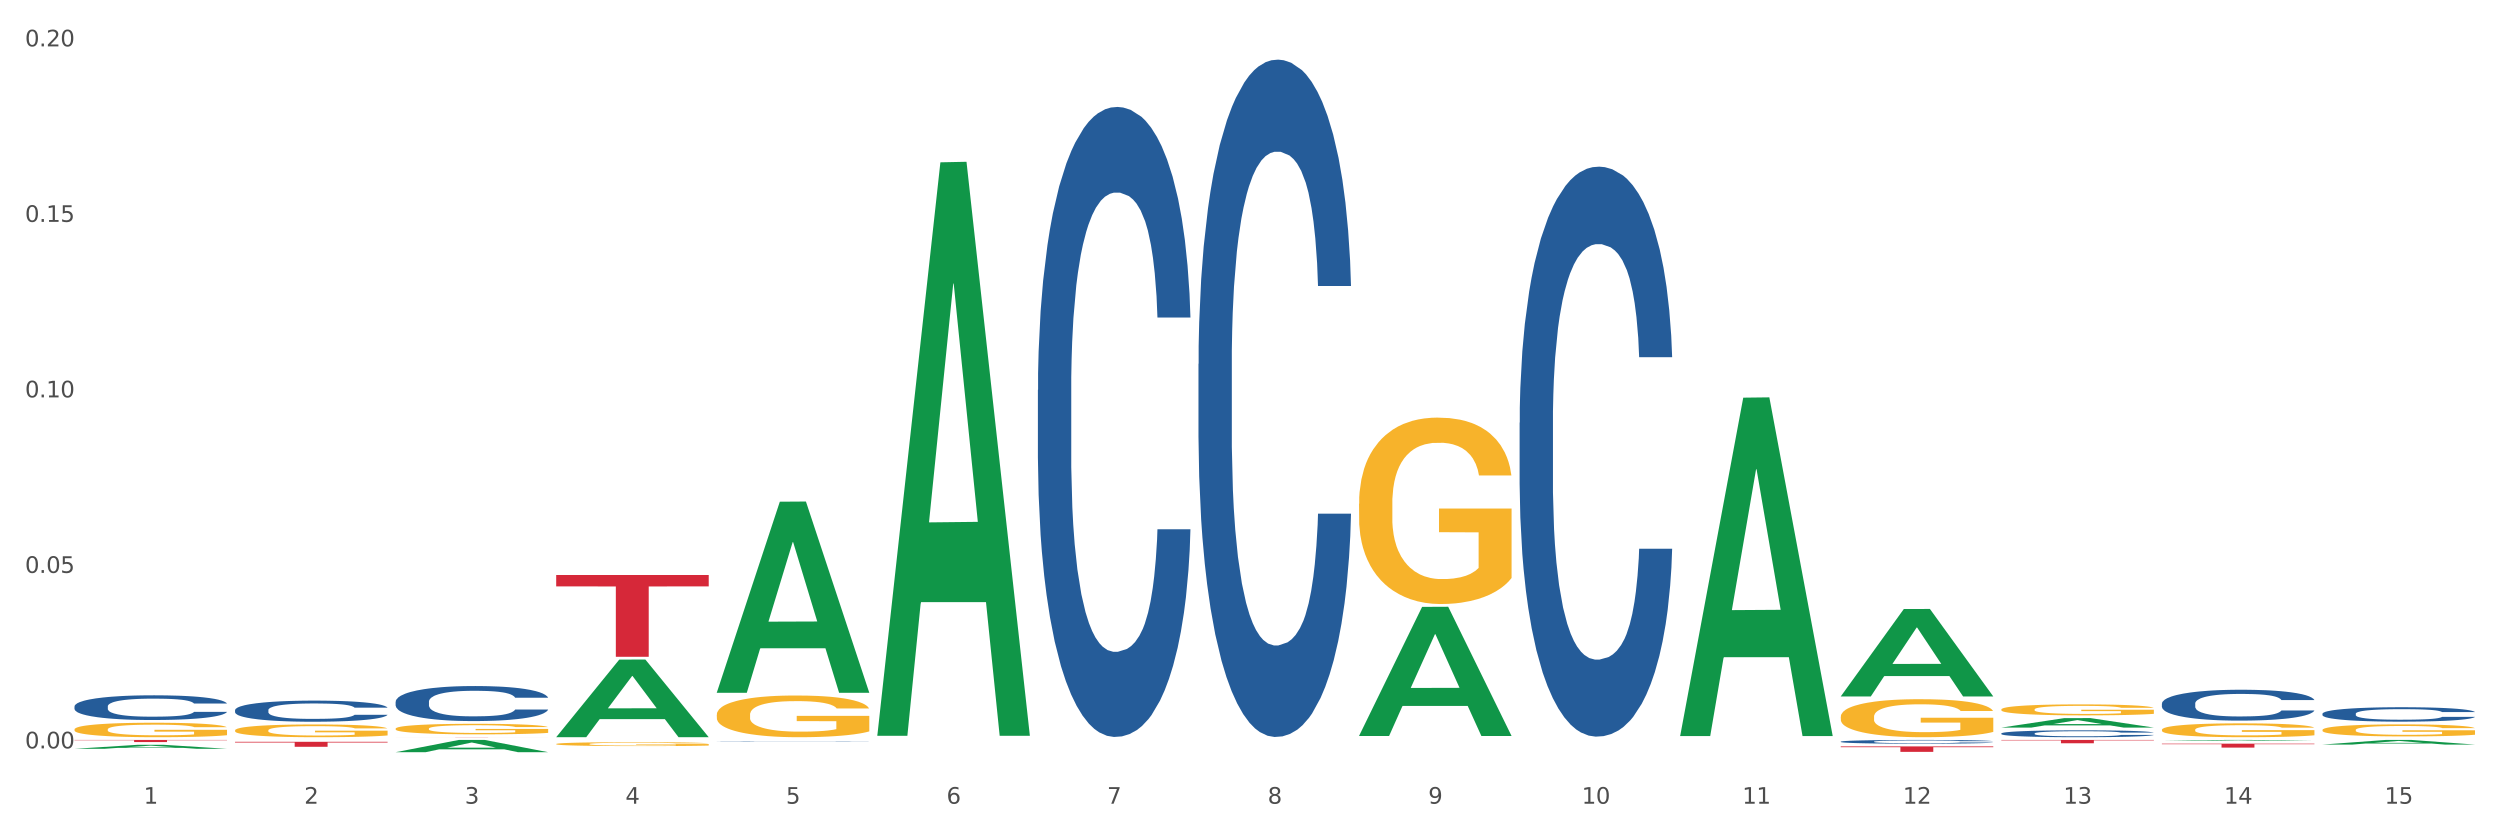 <?xml version="1.0" encoding="utf-8" standalone="no"?>
<!DOCTYPE svg PUBLIC "-//W3C//DTD SVG 1.1//EN"
  "http://www.w3.org/Graphics/SVG/1.1/DTD/svg11.dtd">
<svg xmlns:xlink="http://www.w3.org/1999/xlink" width="1080pt" height="360pt" viewBox="0 0 1080 360" xmlns="http://www.w3.org/2000/svg" version="1.1">
 <rect x="0" y="0" width="1080" height="360" fill="#333333" stroke="none"/>
 <defs>
  <style type="text/css">*{stroke-linejoin: round; stroke-linecap: butt}</style>
 </defs>
 <g id="figure_1">
  <g id="patch_1">
   <path d="M 0 360 
L 1080 360 
L 1080 0 
L 0 0 
z
" style="fill: #ffffff; stroke: #ffffff; stroke-linejoin: miter"/>
  </g>
  <g id="axes_1">
   <g id="matplotlib.axis_1">
    <g id="xtick_1">
     <g id="text_1">
      <!-- 1 -->
      <g style="fill: #4d4d4d" transform="translate(62.07 347.204) scale(0.096 -0.096)">
       <defs>
        <path id="DejaVuSans-31" d="M 794 531 
L 1825 531 
L 1825 4091 
L 703 3866 
L 703 4441 
L 1819 4666 
L 2450 4666 
L 2450 531 
L 3481 531 
L 3481 0 
L 794 0 
L 794 531 
z
" transform="scale(0.016)"/>
       </defs>
       <use xlink:href="#DejaVuSans-31"/>
      </g>
     </g>
    </g>
    <g id="xtick_2">
     <g id="text_2">
      <!-- 2 -->
      <g style="fill: #4d4d4d" transform="translate(131.436 347.204) scale(0.096 -0.096)">
       <defs>
        <path id="DejaVuSans-32" d="M 1228 531 
L 3431 531 
L 3431 0 
L 469 0 
L 469 531 
Q 828 903 1448 1529 
Q 2069 2156 2228 2338 
Q 2531 2678 2651 2914 
Q 2772 3150 2772 3378 
Q 2772 3750 2511 3984 
Q 2250 4219 1831 4219 
Q 1534 4219 1204 4116 
Q 875 4013 500 3803 
L 500 4441 
Q 881 4594 1212 4672 
Q 1544 4750 1819 4750 
Q 2544 4750 2975 4387 
Q 3406 4025 3406 3419 
Q 3406 3131 3298 2873 
Q 3191 2616 2906 2266 
Q 2828 2175 2409 1742 
Q 1991 1309 1228 531 
z
" transform="scale(0.016)"/>
       </defs>
       <use xlink:href="#DejaVuSans-32"/>
      </g>
     </g>
    </g>
    <g id="xtick_3">
     <g id="text_3">
      <!-- 3 -->
      <g style="fill: #4d4d4d" transform="translate(200.802 347.204) scale(0.096 -0.096)">
       <defs>
        <path id="DejaVuSans-33" d="M 2597 2516 
Q 3050 2419 3304 2112 
Q 3559 1806 3559 1356 
Q 3559 666 3084 287 
Q 2609 -91 1734 -91 
Q 1441 -91 1130 -33 
Q 819 25 488 141 
L 488 750 
Q 750 597 1062 519 
Q 1375 441 1716 441 
Q 2309 441 2620 675 
Q 2931 909 2931 1356 
Q 2931 1769 2642 2001 
Q 2353 2234 1838 2234 
L 1294 2234 
L 1294 2753 
L 1863 2753 
Q 2328 2753 2575 2939 
Q 2822 3125 2822 3475 
Q 2822 3834 2567 4026 
Q 2313 4219 1838 4219 
Q 1578 4219 1281 4162 
Q 984 4106 628 3988 
L 628 4550 
Q 988 4650 1302 4700 
Q 1616 4750 1894 4750 
Q 2613 4750 3031 4423 
Q 3450 4097 3450 3541 
Q 3450 3153 3228 2886 
Q 3006 2619 2597 2516 
z
" transform="scale(0.016)"/>
       </defs>
       <use xlink:href="#DejaVuSans-33"/>
      </g>
     </g>
    </g>
    <g id="xtick_4">
     <g id="text_4">
      <!-- 4 -->
      <g style="fill: #4d4d4d" transform="translate(270.169 347.204) scale(0.096 -0.096)">
       <defs>
        <path id="DejaVuSans-34" d="M 2419 4116 
L 825 1625 
L 2419 1625 
L 2419 4116 
z
M 2253 4666 
L 3047 4666 
L 3047 1625 
L 3713 1625 
L 3713 1100 
L 3047 1100 
L 3047 0 
L 2419 0 
L 2419 1100 
L 313 1100 
L 313 1709 
L 2253 4666 
z
" transform="scale(0.016)"/>
       </defs>
       <use xlink:href="#DejaVuSans-34"/>
      </g>
     </g>
    </g>
    <g id="xtick_5">
     <g id="text_5">
      <!-- 5 -->
      <g style="fill: #4d4d4d" transform="translate(339.535 347.204) scale(0.096 -0.096)">
       <defs>
        <path id="DejaVuSans-35" d="M 691 4666 
L 3169 4666 
L 3169 4134 
L 1269 4134 
L 1269 2991 
Q 1406 3038 1543 3061 
Q 1681 3084 1819 3084 
Q 2600 3084 3056 2656 
Q 3513 2228 3513 1497 
Q 3513 744 3044 326 
Q 2575 -91 1722 -91 
Q 1428 -91 1123 -41 
Q 819 9 494 109 
L 494 744 
Q 775 591 1075 516 
Q 1375 441 1709 441 
Q 2250 441 2565 725 
Q 2881 1009 2881 1497 
Q 2881 1984 2565 2268 
Q 2250 2553 1709 2553 
Q 1456 2553 1204 2497 
Q 953 2441 691 2322 
L 691 4666 
z
" transform="scale(0.016)"/>
       </defs>
       <use xlink:href="#DejaVuSans-35"/>
      </g>
     </g>
    </g>
    <g id="xtick_6">
     <g id="text_6">
      <!-- 6 -->
      <g style="fill: #4d4d4d" transform="translate(408.901 347.204) scale(0.096 -0.096)">
       <defs>
        <path id="DejaVuSans-36" d="M 2113 2584 
Q 1688 2584 1439 2293 
Q 1191 2003 1191 1497 
Q 1191 994 1439 701 
Q 1688 409 2113 409 
Q 2538 409 2786 701 
Q 3034 994 3034 1497 
Q 3034 2003 2786 2293 
Q 2538 2584 2113 2584 
z
M 3366 4563 
L 3366 3988 
Q 3128 4100 2886 4159 
Q 2644 4219 2406 4219 
Q 1781 4219 1451 3797 
Q 1122 3375 1075 2522 
Q 1259 2794 1537 2939 
Q 1816 3084 2150 3084 
Q 2853 3084 3261 2657 
Q 3669 2231 3669 1497 
Q 3669 778 3244 343 
Q 2819 -91 2113 -91 
Q 1303 -91 875 529 
Q 447 1150 447 2328 
Q 447 3434 972 4092 
Q 1497 4750 2381 4750 
Q 2619 4750 2861 4703 
Q 3103 4656 3366 4563 
z
" transform="scale(0.016)"/>
       </defs>
       <use xlink:href="#DejaVuSans-36"/>
      </g>
     </g>
    </g>
    <g id="xtick_7">
     <g id="text_7">
      <!-- 7 -->
      <g style="fill: #4d4d4d" transform="translate(478.267 347.204) scale(0.096 -0.096)">
       <defs>
        <path id="DejaVuSans-37" d="M 525 4666 
L 3525 4666 
L 3525 4397 
L 1831 0 
L 1172 0 
L 2766 4134 
L 525 4134 
L 525 4666 
z
" transform="scale(0.016)"/>
       </defs>
       <use xlink:href="#DejaVuSans-37"/>
      </g>
     </g>
    </g>
    <g id="xtick_8">
     <g id="text_8">
      <!-- 8 -->
      <g style="fill: #4d4d4d" transform="translate(547.634 347.204) scale(0.096 -0.096)">
       <defs>
        <path id="DejaVuSans-38" d="M 2034 2216 
Q 1584 2216 1326 1975 
Q 1069 1734 1069 1313 
Q 1069 891 1326 650 
Q 1584 409 2034 409 
Q 2484 409 2743 651 
Q 3003 894 3003 1313 
Q 3003 1734 2745 1975 
Q 2488 2216 2034 2216 
z
M 1403 2484 
Q 997 2584 770 2862 
Q 544 3141 544 3541 
Q 544 4100 942 4425 
Q 1341 4750 2034 4750 
Q 2731 4750 3128 4425 
Q 3525 4100 3525 3541 
Q 3525 3141 3298 2862 
Q 3072 2584 2669 2484 
Q 3125 2378 3379 2068 
Q 3634 1759 3634 1313 
Q 3634 634 3220 271 
Q 2806 -91 2034 -91 
Q 1263 -91 848 271 
Q 434 634 434 1313 
Q 434 1759 690 2068 
Q 947 2378 1403 2484 
z
M 1172 3481 
Q 1172 3119 1398 2916 
Q 1625 2713 2034 2713 
Q 2441 2713 2670 2916 
Q 2900 3119 2900 3481 
Q 2900 3844 2670 4047 
Q 2441 4250 2034 4250 
Q 1625 4250 1398 4047 
Q 1172 3844 1172 3481 
z
" transform="scale(0.016)"/>
       </defs>
       <use xlink:href="#DejaVuSans-38"/>
      </g>
     </g>
    </g>
    <g id="xtick_9">
     <g id="text_9">
      <!-- 9 -->
      <g style="fill: #4d4d4d" transform="translate(617 347.204) scale(0.096 -0.096)">
       <defs>
        <path id="DejaVuSans-39" d="M 703 97 
L 703 672 
Q 941 559 1184 500 
Q 1428 441 1663 441 
Q 2288 441 2617 861 
Q 2947 1281 2994 2138 
Q 2813 1869 2534 1725 
Q 2256 1581 1919 1581 
Q 1219 1581 811 2004 
Q 403 2428 403 3163 
Q 403 3881 828 4315 
Q 1253 4750 1959 4750 
Q 2769 4750 3195 4129 
Q 3622 3509 3622 2328 
Q 3622 1225 3098 567 
Q 2575 -91 1691 -91 
Q 1453 -91 1209 -44 
Q 966 3 703 97 
z
M 1959 2075 
Q 2384 2075 2632 2365 
Q 2881 2656 2881 3163 
Q 2881 3666 2632 3958 
Q 2384 4250 1959 4250 
Q 1534 4250 1286 3958 
Q 1038 3666 1038 3163 
Q 1038 2656 1286 2365 
Q 1534 2075 1959 2075 
z
" transform="scale(0.016)"/>
       </defs>
       <use xlink:href="#DejaVuSans-39"/>
      </g>
     </g>
    </g>
    <g id="xtick_10">
     <g id="text_10">
      <!-- 10 -->
      <g style="fill: #4d4d4d" transform="translate(683.312 347.204) scale(0.096 -0.096)">
       <defs>
        <path id="DejaVuSans-30" d="M 2034 4250 
Q 1547 4250 1301 3770 
Q 1056 3291 1056 2328 
Q 1056 1369 1301 889 
Q 1547 409 2034 409 
Q 2525 409 2770 889 
Q 3016 1369 3016 2328 
Q 3016 3291 2770 3770 
Q 2525 4250 2034 4250 
z
M 2034 4750 
Q 2819 4750 3233 4129 
Q 3647 3509 3647 2328 
Q 3647 1150 3233 529 
Q 2819 -91 2034 -91 
Q 1250 -91 836 529 
Q 422 1150 422 2328 
Q 422 3509 836 4129 
Q 1250 4750 2034 4750 
z
" transform="scale(0.016)"/>
       </defs>
       <use xlink:href="#DejaVuSans-31"/>
       <use xlink:href="#DejaVuSans-30" transform="translate(63.623 0)"/>
      </g>
     </g>
    </g>
    <g id="xtick_11">
     <g id="text_11">
      <!-- 11 -->
      <g style="fill: #4d4d4d" transform="translate(752.678 347.204) scale(0.096 -0.096)">
       <use xlink:href="#DejaVuSans-31"/>
       <use xlink:href="#DejaVuSans-31" transform="translate(63.623 0)"/>
      </g>
     </g>
    </g>
    <g id="xtick_12">
     <g id="text_12">
      <!-- 12 -->
      <g style="fill: #4d4d4d" transform="translate(822.044 347.204) scale(0.096 -0.096)">
       <use xlink:href="#DejaVuSans-31"/>
       <use xlink:href="#DejaVuSans-32" transform="translate(63.623 0)"/>
      </g>
     </g>
    </g>
    <g id="xtick_13">
     <g id="text_13">
      <!-- 13 -->
      <g style="fill: #4d4d4d" transform="translate(891.411 347.204) scale(0.096 -0.096)">
       <use xlink:href="#DejaVuSans-31"/>
       <use xlink:href="#DejaVuSans-33" transform="translate(63.623 0)"/>
      </g>
     </g>
    </g>
    <g id="xtick_14">
     <g id="text_14">
      <!-- 14 -->
      <g style="fill: #4d4d4d" transform="translate(960.777 347.204) scale(0.096 -0.096)">
       <use xlink:href="#DejaVuSans-31"/>
       <use xlink:href="#DejaVuSans-34" transform="translate(63.623 0)"/>
      </g>
     </g>
    </g>
    <g id="xtick_15">
     <g id="text_15">
      <!-- 15 -->
      <g style="fill: #4d4d4d" transform="translate(1030.143 347.204) scale(0.096 -0.096)">
       <use xlink:href="#DejaVuSans-31"/>
       <use xlink:href="#DejaVuSans-35" transform="translate(63.623 0)"/>
      </g>
     </g>
    </g>
    <g id="xtick_16"/>
    <g id="xtick_17"/>
    <g id="xtick_18"/>
    <g id="xtick_19"/>
    <g id="xtick_20"/>
    <g id="xtick_21"/>
    <g id="xtick_22"/>
    <g id="xtick_23"/>
    <g id="xtick_24"/>
    <g id="xtick_25"/>
    <g id="xtick_26"/>
    <g id="xtick_27"/>
    <g id="xtick_28"/>
    <g id="xtick_29"/>
   </g>
   <g id="matplotlib.axis_2">
    <g id="ytick_1">
     <g id="text_16">
      <!-- 0.00 -->
      <g style="fill: #4d4d4d" transform="translate(10.8 323.304) scale(0.096 -0.096)">
       <defs>
        <path id="DejaVuSans-2e" d="M 684 794 
L 1344 794 
L 1344 0 
L 684 0 
L 684 794 
z
" transform="scale(0.016)"/>
       </defs>
       <use xlink:href="#DejaVuSans-30"/>
       <use xlink:href="#DejaVuSans-2e" transform="translate(63.623 0)"/>
       <use xlink:href="#DejaVuSans-30" transform="translate(95.41 0)"/>
       <use xlink:href="#DejaVuSans-30" transform="translate(159.033 0)"/>
      </g>
     </g>
    </g>
    <g id="ytick_2">
     <g id="text_17">
      <!-- 0.05 -->
      <g style="fill: #4d4d4d" transform="translate(10.8 247.487) scale(0.096 -0.096)">
       <use xlink:href="#DejaVuSans-30"/>
       <use xlink:href="#DejaVuSans-2e" transform="translate(63.623 0)"/>
       <use xlink:href="#DejaVuSans-30" transform="translate(95.41 0)"/>
       <use xlink:href="#DejaVuSans-35" transform="translate(159.033 0)"/>
      </g>
     </g>
    </g>
    <g id="ytick_3">
     <g id="text_18">
      <!-- 0.10 -->
      <g style="fill: #4d4d4d" transform="translate(10.8 171.67) scale(0.096 -0.096)">
       <use xlink:href="#DejaVuSans-30"/>
       <use xlink:href="#DejaVuSans-2e" transform="translate(63.623 0)"/>
       <use xlink:href="#DejaVuSans-31" transform="translate(95.41 0)"/>
       <use xlink:href="#DejaVuSans-30" transform="translate(159.033 0)"/>
      </g>
     </g>
    </g>
    <g id="ytick_4">
     <g id="text_19">
      <!-- 0.15 -->
      <g style="fill: #4d4d4d" transform="translate(10.8 95.853) scale(0.096 -0.096)">
       <use xlink:href="#DejaVuSans-30"/>
       <use xlink:href="#DejaVuSans-2e" transform="translate(63.623 0)"/>
       <use xlink:href="#DejaVuSans-31" transform="translate(95.41 0)"/>
       <use xlink:href="#DejaVuSans-35" transform="translate(159.033 0)"/>
      </g>
     </g>
    </g>
    <g id="ytick_5">
     <g id="text_20">
      <!-- 0.20 -->
      <g style="fill: #4d4d4d" transform="translate(10.8 20.036) scale(0.096 -0.096)">
       <use xlink:href="#DejaVuSans-30"/>
       <use xlink:href="#DejaVuSans-2e" transform="translate(63.623 0)"/>
       <use xlink:href="#DejaVuSans-32" transform="translate(95.41 0)"/>
       <use xlink:href="#DejaVuSans-30" transform="translate(159.033 0)"/>
      </g>
     </g>
    </g>
    <g id="ytick_6"/>
    <g id="ytick_7"/>
    <g id="ytick_8"/>
    <g id="ytick_9"/>
   </g>
   <g id="PolyCollection_1">
    <path d="M 32.175 323.479 
L 32.243 323.477 
L 59.417 321.755 
L 70.695 321.753 
L 98.073 323.482 
L 85.029 323.482 
L 79.119 323.08 
L 51.061 323.08 
L 50.857 323.086 
L 45.151 323.482 
L 32.175 323.482 
L 32.175 323.479 
L 54.594 322.839 
L 75.586 322.838 
L 65.192 322.122 
L 65.056 322.118 
L 64.92 322.123 
L 54.526 322.838 
L 54.594 322.839 
L 32.175 323.479 
z
" clip-path="url(#pd2e4d6df5f)" style="fill: #109648"/>
    <path d="M 170.907 324.94 
L 170.975 324.935 
L 198.15 319.662 
L 209.427 319.657 
L 236.805 324.95 
L 223.762 324.95 
L 217.851 323.717 
L 189.794 323.717 
L 189.59 323.737 
L 183.883 324.95 
L 170.907 324.95 
L 170.907 324.94 
L 193.326 322.982 
L 214.319 322.977 
L 203.924 320.785 
L 203.788 320.775 
L 203.653 320.79 
L 193.258 322.977 
L 193.326 322.982 
L 170.907 324.94 
z
" clip-path="url(#pd2e4d6df5f)" style="fill: #109648"/>
    <path d="M 240.274 318.419 
L 240.342 318.387 
L 267.516 284.948 
L 278.793 284.916 
L 306.172 318.482 
L 293.128 318.482 
L 287.217 310.665 
L 259.16 310.665 
L 258.956 310.792 
L 253.249 318.482 
L 240.274 318.482 
L 240.274 318.419 
L 262.693 306.001 
L 283.685 305.969 
L 273.291 292.071 
L 273.155 292.008 
L 273.019 292.102 
L 262.625 305.969 
L 262.693 306.001 
L 240.274 318.419 
z
" clip-path="url(#pd2e4d6df5f)" style="fill: #109648"/>
    <path d="M 309.64 299.127 
L 309.708 299.05 
L 336.882 216.736 
L 348.16 216.658 
L 375.538 299.282 
L 362.494 299.282 
L 356.584 280.042 
L 328.526 280.042 
L 328.322 280.353 
L 322.616 299.282 
L 309.64 299.282 
L 309.64 299.127 
L 332.059 268.56 
L 353.051 268.483 
L 342.657 234.269 
L 342.521 234.114 
L 342.385 234.347 
L 331.991 268.483 
L 332.059 268.56 
L 309.64 299.127 
z
" clip-path="url(#pd2e4d6df5f)" style="fill: #109648"/>
    <path d="M 379.006 317.415 
L 379.074 317.182 
L 406.248 70.12 
L 417.526 69.887 
L 444.904 317.88 
L 431.86 317.88 
L 425.95 260.132 
L 397.892 260.132 
L 397.689 261.063 
L 391.982 317.88 
L 379.006 317.88 
L 379.006 317.415 
L 401.425 225.669 
L 422.417 225.436 
L 412.023 122.746 
L 411.887 122.28 
L 411.751 122.979 
L 401.357 225.436 
L 401.425 225.669 
L 379.006 317.415 
z
" clip-path="url(#pd2e4d6df5f)" style="fill: #109648"/>
    <path d="M 587.105 317.851 
L 587.173 317.799 
L 614.347 262.173 
L 625.624 262.12 
L 653.003 317.956 
L 639.959 317.956 
L 634.049 304.954 
L 605.991 304.954 
L 605.787 305.164 
L 600.081 317.956 
L 587.105 317.956 
L 587.105 317.851 
L 609.524 297.195 
L 630.516 297.142 
L 620.122 274.022 
L 619.986 273.917 
L 619.85 274.074 
L 609.456 297.142 
L 609.524 297.195 
L 587.105 317.851 
z
" clip-path="url(#pd2e4d6df5f)" style="fill: #109648"/>
    <path d="M 725.837 317.705 
L 725.905 317.568 
L 753.08 171.791 
L 764.357 171.653 
L 791.735 317.98 
L 778.691 317.98 
L 772.781 283.906 
L 744.723 283.906 
L 744.52 284.455 
L 738.813 317.98 
L 725.837 317.98 
L 725.837 317.705 
L 748.256 263.571 
L 769.248 263.434 
L 758.854 202.842 
L 758.718 202.568 
L 758.582 202.98 
L 748.188 263.434 
L 748.256 263.571 
L 725.837 317.705 
z
" clip-path="url(#pd2e4d6df5f)" style="fill: #109648"/>
    <path d="M 795.203 300.805 
L 795.271 300.77 
L 822.446 263.101 
L 833.723 263.066 
L 861.101 300.876 
L 848.058 300.876 
L 842.147 292.072 
L 814.09 292.072 
L 813.886 292.214 
L 808.179 300.876 
L 795.203 300.876 
L 795.203 300.805 
L 817.622 286.817 
L 838.615 286.782 
L 828.22 271.125 
L 828.084 271.054 
L 827.949 271.16 
L 817.554 286.782 
L 817.622 286.817 
L 795.203 300.805 
z
" clip-path="url(#pd2e4d6df5f)" style="fill: #109648"/>
    <path d="M 864.57 314.311 
L 864.638 314.308 
L 891.812 310.222 
L 903.089 310.218 
L 930.468 314.319 
L 917.424 314.319 
L 911.513 313.364 
L 883.456 313.364 
L 883.252 313.38 
L 877.545 314.319 
L 864.57 314.319 
L 864.57 314.311 
L 886.989 312.794 
L 907.981 312.79 
L 897.587 311.092 
L 897.451 311.085 
L 897.315 311.096 
L 886.921 312.79 
L 886.989 312.794 
L 864.57 314.311 
z
" clip-path="url(#pd2e4d6df5f)" style="fill: #109648"/>
    <path d="M 933.936 320.093 
L 934.004 320.093 
L 961.178 319.658 
L 972.456 319.657 
L 999.834 320.094 
L 986.79 320.094 
L 980.88 319.992 
L 952.822 319.992 
L 952.618 319.994 
L 946.912 320.094 
L 933.936 320.094 
L 933.936 320.093 
L 956.355 319.932 
L 977.347 319.931 
L 966.953 319.75 
L 966.817 319.749 
L 966.681 319.751 
L 956.287 319.931 
L 956.355 319.932 
L 933.936 320.093 
z
" clip-path="url(#pd2e4d6df5f)" style="fill: #109648"/>
    <path d="M 795.203 320.385 
L 795.281 320.384 
L 795.281 320.342 
L 795.515 320.286 
L 796.372 320.183 
L 797.462 320.104 
L 799.332 320.012 
L 800.344 319.974 
L 801.669 319.931 
L 804.395 319.861 
L 807.511 319.802 
L 809.692 319.77 
L 811.327 319.749 
L 814.988 319.712 
L 817.092 319.696 
L 819.273 319.682 
L 821.142 319.673 
L 824.258 319.663 
L 826.75 319.659 
L 829.632 319.657 
L 832.047 319.659 
L 835.241 319.665 
L 839.914 319.682 
L 841.706 319.693 
L 844.121 319.71 
L 846.613 319.734 
L 848.638 319.758 
L 850.975 319.792 
L 853.39 319.836 
L 855.727 319.893 
L 857.362 319.944 
L 858.687 319.999 
L 859.855 320.066 
L 860.712 320.138 
L 861.101 320.199 
L 846.847 320.199 
L 846.457 320.144 
L 845.678 320.085 
L 844.899 320.045 
L 844.043 320.012 
L 842.718 319.975 
L 841.55 319.952 
L 839.603 319.924 
L 837.811 319.906 
L 836.331 319.895 
L 834.54 319.887 
L 830.723 319.878 
L 827.997 319.878 
L 826.283 319.881 
L 824.18 319.888 
L 822.388 319.898 
L 820.285 319.916 
L 818.649 319.935 
L 817.014 319.961 
L 816.079 319.978 
L 814.677 320.011 
L 813.742 320.038 
L 812.496 320.083 
L 811.795 320.116 
L 810.548 320.2 
L 810.003 320.263 
L 809.77 320.305 
L 809.614 320.353 
L 809.614 320.584 
L 810.081 320.687 
L 810.471 320.732 
L 811.094 320.782 
L 812.262 320.847 
L 813.976 320.911 
L 815.767 320.957 
L 817.247 320.985 
L 818.649 321.005 
L 820.051 321.022 
L 821.765 321.037 
L 823.167 321.045 
L 825.27 321.054 
L 827.763 321.059 
L 829.71 321.059 
L 833.683 321.051 
L 835.474 321.044 
L 837.188 321.034 
L 839.057 321.017 
L 840.537 321 
L 841.394 320.986 
L 842.796 320.958 
L 843.887 320.929 
L 844.822 320.894 
L 845.445 320.865 
L 846.146 320.82 
L 846.691 320.77 
L 846.847 320.744 
L 861.101 320.744 
L 860.79 320.797 
L 860.245 320.849 
L 859.154 320.918 
L 858.297 320.958 
L 856.973 321.007 
L 855.571 321.048 
L 853.624 321.094 
L 851.832 321.128 
L 849.963 321.158 
L 847.937 321.185 
L 844.276 321.222 
L 842.952 321.232 
L 840.148 321.25 
L 837.967 321.26 
L 834.773 321.27 
L 831.502 321.276 
L 828.074 321.278 
L 825.037 321.275 
L 821.687 321.266 
L 819.584 321.257 
L 817.247 321.244 
L 814.521 321.223 
L 811.951 321.198 
L 809.536 321.168 
L 807.277 321.134 
L 805.174 321.096 
L 802.448 321.032 
L 800.422 320.97 
L 798.942 320.912 
L 797.93 320.863 
L 796.917 320.801 
L 796.372 320.758 
L 795.515 320.655 
L 795.203 320.559 
L 795.203 320.385 
z
" clip-path="url(#pd2e4d6df5f)" style="fill: #255c99"/>
    <path d="M 448.372 168.488 
L 448.45 168.239 
L 448.45 161.279 
L 448.684 151.834 
L 449.541 134.435 
L 450.631 121.262 
L 452.501 105.851 
L 453.513 99.388 
L 454.837 92.18 
L 457.564 80.498 
L 460.679 70.556 
L 462.861 65.087 
L 464.496 61.608 
L 468.157 55.394 
L 470.26 52.659 
L 472.441 50.422 
L 474.311 48.931 
L 477.427 47.191 
L 479.919 46.445 
L 482.801 46.197 
L 485.216 46.445 
L 488.41 47.44 
L 493.083 50.422 
L 494.875 52.162 
L 497.289 55.145 
L 499.782 59.122 
L 501.807 63.099 
L 504.144 68.816 
L 506.559 76.272 
L 508.896 85.718 
L 510.531 94.417 
L 511.856 103.614 
L 513.024 114.799 
L 513.881 126.978 
L 514.27 137.169 
L 500.016 137.169 
L 499.626 127.973 
L 498.847 118.03 
L 498.068 111.319 
L 497.212 105.851 
L 495.887 99.637 
L 494.719 95.66 
L 492.772 90.937 
L 490.98 87.955 
L 489.5 86.215 
L 487.709 84.723 
L 483.892 83.232 
L 481.165 83.232 
L 479.452 83.729 
L 477.349 84.972 
L 475.557 86.712 
L 473.454 89.695 
L 471.818 92.926 
L 470.183 97.151 
L 469.248 100.134 
L 467.846 105.602 
L 466.911 110.076 
L 465.665 117.782 
L 464.964 123.25 
L 463.717 137.418 
L 463.172 147.857 
L 462.938 155.066 
L 462.783 163.019 
L 462.783 201.795 
L 463.25 219.194 
L 463.639 226.65 
L 464.263 235.101 
L 465.431 246.038 
L 467.145 256.726 
L 468.936 264.431 
L 470.416 269.154 
L 471.818 272.634 
L 473.22 275.368 
L 474.934 277.853 
L 476.336 279.345 
L 478.439 280.836 
L 480.932 281.582 
L 482.879 281.582 
L 486.852 280.339 
L 488.643 279.096 
L 490.357 277.356 
L 492.226 274.622 
L 493.706 271.639 
L 494.563 269.402 
L 495.965 264.68 
L 497.056 259.709 
L 497.99 253.992 
L 498.614 249.021 
L 499.315 241.564 
L 499.86 233.113 
L 500.016 228.639 
L 514.27 228.639 
L 513.959 237.587 
L 513.413 246.287 
L 512.323 257.969 
L 511.466 264.68 
L 510.142 272.882 
L 508.74 279.842 
L 506.792 287.547 
L 505.001 293.264 
L 503.131 298.235 
L 501.106 302.709 
L 497.445 308.923 
L 496.121 310.663 
L 493.317 313.646 
L 491.136 315.386 
L 487.942 317.126 
L 484.671 318.12 
L 481.243 318.368 
L 478.206 317.871 
L 474.856 316.38 
L 472.753 314.889 
L 470.416 312.652 
L 467.69 309.172 
L 465.119 304.946 
L 462.705 299.975 
L 460.446 294.258 
L 458.343 287.796 
L 455.616 277.108 
L 453.591 266.668 
L 452.111 256.975 
L 451.099 248.772 
L 450.086 238.333 
L 449.541 231.124 
L 448.684 213.725 
L 448.372 197.569 
L 448.372 168.488 
z
" clip-path="url(#pd2e4d6df5f)" style="fill: #255c99"/>
    <path d="M 101.541 306.765 
L 101.619 306.757 
L 101.619 306.524 
L 101.853 306.207 
L 102.71 305.624 
L 103.8 305.182 
L 105.67 304.665 
L 106.682 304.449 
L 108.006 304.207 
L 110.733 303.815 
L 113.848 303.482 
L 116.029 303.299 
L 117.665 303.182 
L 121.326 302.974 
L 123.429 302.882 
L 125.61 302.807 
L 127.48 302.757 
L 130.595 302.699 
L 133.088 302.674 
L 135.97 302.665 
L 138.385 302.674 
L 141.578 302.707 
L 146.252 302.807 
L 148.044 302.865 
L 150.458 302.965 
L 152.951 303.099 
L 154.976 303.232 
L 157.313 303.424 
L 159.728 303.674 
L 162.064 303.99 
L 163.7 304.282 
L 165.024 304.59 
L 166.193 304.965 
L 167.05 305.374 
L 167.439 305.715 
L 153.185 305.715 
L 152.795 305.407 
L 152.016 305.074 
L 151.237 304.849 
L 150.38 304.665 
L 149.056 304.457 
L 147.888 304.324 
L 145.941 304.165 
L 144.149 304.065 
L 142.669 304.007 
L 140.877 303.957 
L 137.061 303.907 
L 134.334 303.907 
L 132.621 303.924 
L 130.518 303.965 
L 128.726 304.024 
L 126.623 304.124 
L 124.987 304.232 
L 123.351 304.374 
L 122.417 304.474 
L 121.015 304.657 
L 120.08 304.807 
L 118.834 305.065 
L 118.133 305.249 
L 116.886 305.724 
L 116.341 306.074 
L 116.107 306.315 
L 115.952 306.582 
L 115.952 307.882 
L 116.419 308.466 
L 116.808 308.716 
L 117.431 308.999 
L 118.6 309.366 
L 120.314 309.724 
L 122.105 309.982 
L 123.585 310.141 
L 124.987 310.257 
L 126.389 310.349 
L 128.103 310.432 
L 129.505 310.482 
L 131.608 310.532 
L 134.101 310.557 
L 136.048 310.557 
L 140.021 310.516 
L 141.812 310.474 
L 143.526 310.416 
L 145.395 310.324 
L 146.875 310.224 
L 147.732 310.149 
L 149.134 309.991 
L 150.225 309.824 
L 151.159 309.632 
L 151.783 309.466 
L 152.484 309.216 
L 153.029 308.932 
L 153.185 308.782 
L 167.439 308.782 
L 167.128 309.082 
L 166.582 309.374 
L 165.492 309.766 
L 164.635 309.991 
L 163.311 310.266 
L 161.909 310.499 
L 159.961 310.757 
L 158.17 310.949 
L 156.3 311.116 
L 154.275 311.266 
L 150.614 311.474 
L 149.29 311.532 
L 146.486 311.632 
L 144.305 311.691 
L 141.111 311.749 
L 137.84 311.782 
L 134.412 311.791 
L 131.374 311.774 
L 128.025 311.724 
L 125.922 311.674 
L 123.585 311.599 
L 120.859 311.482 
L 118.288 311.341 
L 115.874 311.174 
L 113.615 310.982 
L 111.512 310.766 
L 108.785 310.407 
L 106.76 310.057 
L 105.28 309.732 
L 104.267 309.457 
L 103.255 309.107 
L 102.71 308.866 
L 101.853 308.282 
L 101.541 307.741 
L 101.541 306.765 
z
" clip-path="url(#pd2e4d6df5f)" style="fill: #255c99"/>
    <path d="M 170.907 303.167 
L 170.985 303.154 
L 170.985 302.766 
L 171.219 302.241 
L 172.076 301.273 
L 173.166 300.541 
L 175.036 299.684 
L 176.048 299.324 
L 177.373 298.923 
L 180.099 298.274 
L 183.215 297.721 
L 185.396 297.417 
L 187.031 297.223 
L 190.692 296.877 
L 192.796 296.725 
L 194.977 296.601 
L 196.846 296.518 
L 199.962 296.421 
L 202.454 296.38 
L 205.336 296.366 
L 207.751 296.38 
L 210.945 296.435 
L 215.618 296.601 
L 217.41 296.698 
L 219.825 296.864 
L 222.317 297.085 
L 224.342 297.306 
L 226.679 297.624 
L 229.094 298.039 
L 231.431 298.564 
L 233.066 299.048 
L 234.391 299.559 
L 235.559 300.181 
L 236.416 300.859 
L 236.805 301.426 
L 222.551 301.426 
L 222.161 300.914 
L 221.382 300.361 
L 220.604 299.988 
L 219.747 299.684 
L 218.422 299.338 
L 217.254 299.117 
L 215.307 298.854 
L 213.515 298.688 
L 212.035 298.592 
L 210.244 298.509 
L 206.427 298.426 
L 203.701 298.426 
L 201.987 298.453 
L 199.884 298.522 
L 198.092 298.619 
L 195.989 298.785 
L 194.353 298.965 
L 192.718 299.2 
L 191.783 299.366 
L 190.381 299.67 
L 189.446 299.919 
L 188.2 300.347 
L 187.499 300.651 
L 186.252 301.439 
L 185.707 302.02 
L 185.474 302.421 
L 185.318 302.863 
L 185.318 305.02 
L 185.785 305.988 
L 186.175 306.402 
L 186.798 306.872 
L 187.966 307.481 
L 189.68 308.075 
L 191.471 308.504 
L 192.951 308.766 
L 194.353 308.96 
L 195.755 309.112 
L 197.469 309.25 
L 198.871 309.333 
L 200.974 309.416 
L 203.467 309.457 
L 205.414 309.457 
L 209.387 309.388 
L 211.178 309.319 
L 212.892 309.222 
L 214.761 309.07 
L 216.241 308.904 
L 217.098 308.78 
L 218.5 308.517 
L 219.591 308.241 
L 220.526 307.923 
L 221.149 307.646 
L 221.85 307.232 
L 222.395 306.762 
L 222.551 306.513 
L 236.805 306.513 
L 236.494 307.011 
L 235.949 307.494 
L 234.858 308.144 
L 234.001 308.517 
L 232.677 308.974 
L 231.275 309.361 
L 229.328 309.789 
L 227.536 310.107 
L 225.667 310.384 
L 223.641 310.632 
L 219.98 310.978 
L 218.656 311.075 
L 215.852 311.241 
L 213.671 311.337 
L 210.477 311.434 
L 207.206 311.49 
L 203.779 311.503 
L 200.741 311.476 
L 197.391 311.393 
L 195.288 311.31 
L 192.951 311.185 
L 190.225 310.992 
L 187.655 310.757 
L 185.24 310.48 
L 182.981 310.162 
L 180.878 309.803 
L 178.152 309.209 
L 176.126 308.628 
L 174.646 308.089 
L 173.634 307.633 
L 172.621 307.052 
L 172.076 306.651 
L 171.219 305.683 
L 170.907 304.785 
L 170.907 303.167 
z
" clip-path="url(#pd2e4d6df5f)" style="fill: #255c99"/>
    <path d="M 309.64 320.407 
L 309.718 320.407 
L 309.718 320.404 
L 309.951 320.399 
L 310.808 320.389 
L 311.899 320.382 
L 313.768 320.374 
L 314.781 320.37 
L 316.105 320.366 
L 318.831 320.36 
L 321.947 320.355 
L 324.128 320.352 
L 325.764 320.35 
L 329.425 320.347 
L 331.528 320.345 
L 333.709 320.344 
L 335.578 320.343 
L 338.694 320.342 
L 341.187 320.342 
L 344.069 320.342 
L 346.484 320.342 
L 349.677 320.342 
L 354.351 320.344 
L 356.142 320.345 
L 358.557 320.346 
L 361.05 320.349 
L 363.075 320.351 
L 365.412 320.354 
L 367.826 320.358 
L 370.163 320.363 
L 371.799 320.368 
L 373.123 320.373 
L 374.291 320.379 
L 375.148 320.385 
L 375.538 320.391 
L 361.283 320.391 
L 360.894 320.386 
L 360.115 320.38 
L 359.336 320.377 
L 358.479 320.374 
L 357.155 320.37 
L 355.987 320.368 
L 354.039 320.366 
L 352.248 320.364 
L 350.768 320.363 
L 348.976 320.362 
L 345.159 320.362 
L 342.433 320.362 
L 340.719 320.362 
L 338.616 320.362 
L 336.825 320.363 
L 334.722 320.365 
L 333.086 320.367 
L 331.45 320.369 
L 330.515 320.371 
L 329.113 320.374 
L 328.179 320.376 
L 326.932 320.38 
L 326.231 320.383 
L 324.985 320.391 
L 324.44 320.396 
L 324.206 320.4 
L 324.05 320.405 
L 324.05 320.425 
L 324.518 320.435 
L 324.907 320.439 
L 325.53 320.443 
L 326.699 320.449 
L 328.412 320.455 
L 330.204 320.459 
L 331.684 320.462 
L 333.086 320.464 
L 334.488 320.465 
L 336.202 320.466 
L 337.604 320.467 
L 339.707 320.468 
L 342.199 320.468 
L 344.147 320.468 
L 348.119 320.468 
L 349.911 320.467 
L 351.624 320.466 
L 353.494 320.465 
L 354.974 320.463 
L 355.831 320.462 
L 357.233 320.459 
L 358.323 320.457 
L 359.258 320.454 
L 359.881 320.451 
L 360.582 320.447 
L 361.127 320.442 
L 361.283 320.44 
L 375.538 320.44 
L 375.226 320.445 
L 374.681 320.449 
L 373.59 320.456 
L 372.734 320.459 
L 371.409 320.464 
L 370.007 320.467 
L 368.06 320.472 
L 366.268 320.475 
L 364.399 320.477 
L 362.374 320.48 
L 358.713 320.483 
L 357.389 320.484 
L 354.584 320.486 
L 352.403 320.487 
L 349.21 320.488 
L 345.938 320.488 
L 342.511 320.488 
L 339.473 320.488 
L 336.124 320.487 
L 334.021 320.486 
L 331.684 320.485 
L 328.957 320.483 
L 326.387 320.481 
L 323.972 320.478 
L 321.713 320.475 
L 319.61 320.472 
L 316.884 320.466 
L 314.859 320.46 
L 313.379 320.455 
L 312.366 320.451 
L 311.354 320.445 
L 310.808 320.441 
L 309.951 320.432 
L 309.64 320.423 
L 309.64 320.407 
z
" clip-path="url(#pd2e4d6df5f)" style="fill: #255c99"/>
    <path d="M 32.175 305.165 
L 32.253 305.155 
L 32.253 304.882 
L 32.487 304.512 
L 33.343 303.829 
L 34.434 303.313 
L 36.303 302.708 
L 37.316 302.455 
L 38.64 302.172 
L 41.366 301.714 
L 44.482 301.324 
L 46.663 301.109 
L 48.299 300.973 
L 51.96 300.729 
L 54.063 300.622 
L 56.244 300.534 
L 58.114 300.475 
L 61.229 300.407 
L 63.722 300.378 
L 66.604 300.368 
L 69.019 300.378 
L 72.212 300.417 
L 76.886 300.534 
L 78.677 300.602 
L 81.092 300.719 
L 83.585 300.875 
L 85.61 301.031 
L 87.947 301.255 
L 90.361 301.548 
L 92.698 301.918 
L 94.334 302.26 
L 95.658 302.62 
L 96.827 303.059 
L 97.683 303.537 
L 98.073 303.937 
L 83.818 303.937 
L 83.429 303.576 
L 82.65 303.186 
L 81.871 302.923 
L 81.014 302.708 
L 79.69 302.464 
L 78.522 302.308 
L 76.574 302.123 
L 74.783 302.006 
L 73.303 301.938 
L 71.511 301.879 
L 67.694 301.821 
L 64.968 301.821 
L 63.255 301.84 
L 61.151 301.889 
L 59.36 301.957 
L 57.257 302.074 
L 55.621 302.201 
L 53.985 302.367 
L 53.05 302.484 
L 51.648 302.698 
L 50.714 302.874 
L 49.467 303.176 
L 48.766 303.391 
L 47.52 303.946 
L 46.975 304.356 
L 46.741 304.639 
L 46.585 304.951 
L 46.585 306.472 
L 47.053 307.154 
L 47.442 307.447 
L 48.065 307.778 
L 49.234 308.207 
L 50.947 308.627 
L 52.739 308.929 
L 54.219 309.114 
L 55.621 309.251 
L 57.023 309.358 
L 58.737 309.455 
L 60.139 309.514 
L 62.242 309.572 
L 64.734 309.602 
L 66.682 309.602 
L 70.654 309.553 
L 72.446 309.504 
L 74.16 309.436 
L 76.029 309.329 
L 77.509 309.212 
L 78.366 309.124 
L 79.768 308.939 
L 80.858 308.744 
L 81.793 308.519 
L 82.416 308.324 
L 83.117 308.032 
L 83.663 307.7 
L 83.818 307.525 
L 98.073 307.525 
L 97.761 307.876 
L 97.216 308.217 
L 96.126 308.675 
L 95.269 308.939 
L 93.945 309.26 
L 92.542 309.533 
L 90.595 309.836 
L 88.804 310.06 
L 86.934 310.255 
L 84.909 310.43 
L 81.248 310.674 
L 79.924 310.742 
L 77.12 310.859 
L 74.939 310.928 
L 71.745 310.996 
L 68.473 311.035 
L 65.046 311.045 
L 62.008 311.025 
L 58.659 310.967 
L 56.556 310.908 
L 54.219 310.82 
L 51.493 310.684 
L 48.922 310.518 
L 46.507 310.323 
L 44.248 310.099 
L 42.145 309.845 
L 39.419 309.426 
L 37.394 309.017 
L 35.914 308.636 
L 34.901 308.315 
L 33.889 307.905 
L 33.343 307.622 
L 32.487 306.94 
L 32.175 306.306 
L 32.175 305.165 
z
" clip-path="url(#pd2e4d6df5f)" style="fill: #255c99"/>
    <path d="M 517.739 157.238 
L 517.816 156.971 
L 517.816 149.488 
L 518.05 139.333 
L 518.907 120.627 
L 519.997 106.464 
L 521.867 89.895 
L 522.88 82.947 
L 524.204 75.197 
L 526.93 62.638 
L 530.046 51.948 
L 532.227 46.069 
L 533.863 42.328 
L 537.523 35.647 
L 539.627 32.708 
L 541.808 30.302 
L 543.677 28.699 
L 546.793 26.828 
L 549.285 26.027 
L 552.167 25.759 
L 554.582 26.027 
L 557.776 27.096 
L 562.449 30.302 
L 564.241 32.173 
L 566.656 35.38 
L 569.148 39.656 
L 571.173 43.931 
L 573.51 50.078 
L 575.925 58.095 
L 578.262 68.249 
L 579.898 77.603 
L 581.222 87.49 
L 582.39 99.516 
L 583.247 112.61 
L 583.636 123.566 
L 569.382 123.566 
L 568.992 113.679 
L 568.214 102.99 
L 567.435 95.774 
L 566.578 89.895 
L 565.254 83.214 
L 564.085 78.939 
L 562.138 73.861 
L 560.346 70.655 
L 558.866 68.784 
L 557.075 67.18 
L 553.258 65.577 
L 550.532 65.577 
L 548.818 66.112 
L 546.715 67.448 
L 544.923 69.318 
L 542.82 72.525 
L 541.184 75.999 
L 539.549 80.542 
L 538.614 83.749 
L 537.212 89.628 
L 536.277 94.438 
L 535.031 102.722 
L 534.33 108.601 
L 533.084 123.834 
L 532.538 135.057 
L 532.305 142.807 
L 532.149 151.359 
L 532.149 193.047 
L 532.616 211.753 
L 533.006 219.77 
L 533.629 228.856 
L 534.797 240.614 
L 536.511 252.105 
L 538.302 260.389 
L 539.782 265.467 
L 541.184 269.208 
L 542.587 272.148 
L 544.3 274.82 
L 545.702 276.423 
L 547.805 278.027 
L 550.298 278.828 
L 552.245 278.828 
L 556.218 277.492 
L 558.009 276.156 
L 559.723 274.285 
L 561.593 271.346 
L 563.073 268.139 
L 563.929 265.734 
L 565.331 260.657 
L 566.422 255.312 
L 567.357 249.166 
L 567.98 243.821 
L 568.681 235.804 
L 569.226 226.718 
L 569.382 221.908 
L 583.636 221.908 
L 583.325 231.528 
L 582.78 240.881 
L 581.689 253.441 
L 580.832 260.657 
L 579.508 269.475 
L 578.106 276.958 
L 576.159 285.242 
L 574.367 291.388 
L 572.498 296.733 
L 570.472 301.543 
L 566.811 308.224 
L 565.487 310.095 
L 562.683 313.301 
L 560.502 315.172 
L 557.308 317.043 
L 554.037 318.112 
L 550.61 318.379 
L 547.572 317.844 
L 544.222 316.241 
L 542.119 314.637 
L 539.782 312.232 
L 537.056 308.491 
L 534.486 303.948 
L 532.071 298.604 
L 529.812 292.457 
L 527.709 285.509 
L 524.983 274.018 
L 522.957 262.794 
L 521.477 252.372 
L 520.465 243.554 
L 519.452 232.33 
L 518.907 224.58 
L 518.05 205.874 
L 517.739 188.504 
L 517.739 157.238 
z
" clip-path="url(#pd2e4d6df5f)" style="fill: #255c99"/>
    <path d="M 101.541 315.515 
L 101.619 315.51 
L 101.619 315.329 
L 101.775 315.172 
L 102.553 314.795 
L 103.72 314.482 
L 104.575 314.316 
L 105.431 314.18 
L 106.443 314.044 
L 107.688 313.903 
L 109.944 313.697 
L 111.344 313.591 
L 113.056 313.48 
L 116.168 313.319 
L 118.424 313.228 
L 120.758 313.153 
L 124.57 313.062 
L 127.06 313.022 
L 129.705 312.991 
L 132.895 312.971 
L 135.307 312.966 
L 140.598 312.981 
L 145.11 313.027 
L 147.289 313.062 
L 150.089 313.122 
L 151.568 313.163 
L 153.979 313.243 
L 156.469 313.349 
L 158.181 313.44 
L 160.748 313.611 
L 162.693 313.782 
L 164.483 313.994 
L 165.416 314.14 
L 166.117 314.276 
L 166.739 314.432 
L 167.361 314.679 
L 153.357 314.679 
L 152.812 314.503 
L 151.957 314.336 
L 150.712 314.175 
L 149.623 314.074 
L 147.755 313.948 
L 146.044 313.868 
L 144.254 313.807 
L 142.076 313.757 
L 140.364 313.732 
L 137.952 313.712 
L 133.206 313.717 
L 130.017 313.757 
L 127.838 313.807 
L 126.438 313.853 
L 125.193 313.903 
L 123.792 313.974 
L 122.159 314.079 
L 120.992 314.175 
L 119.825 314.296 
L 118.891 314.417 
L 118.035 314.558 
L 117.335 314.709 
L 116.79 314.865 
L 116.324 315.057 
L 115.935 315.374 
L 115.935 316.064 
L 116.09 316.22 
L 116.479 316.427 
L 116.946 316.583 
L 117.724 316.769 
L 118.424 316.895 
L 119.747 317.076 
L 121.225 317.227 
L 122.392 317.323 
L 123.559 317.404 
L 125.582 317.515 
L 127.838 317.605 
L 129.783 317.661 
L 132.428 317.711 
L 134.218 317.731 
L 135.774 317.741 
L 139.586 317.741 
L 142.309 317.726 
L 145.343 317.691 
L 147.678 317.645 
L 149.623 317.59 
L 151.801 317.499 
L 153.201 317.414 
L 153.201 316.361 
L 136.085 316.356 
L 136.085 315.656 
L 167.439 315.656 
L 167.439 317.711 
L 166.117 317.817 
L 164.638 317.912 
L 163.082 317.998 
L 160.748 318.104 
L 157.947 318.205 
L 155.458 318.275 
L 152.812 318.336 
L 149.7 318.391 
L 145.655 318.441 
L 143.165 318.461 
L 140.053 318.477 
L 136.396 318.482 
L 133.206 318.472 
L 130.094 318.446 
L 126.827 318.401 
L 123.637 318.336 
L 121.225 318.27 
L 118.813 318.189 
L 116.246 318.084 
L 114.223 317.983 
L 112.667 317.892 
L 110.955 317.776 
L 109.088 317.625 
L 107.688 317.489 
L 106.443 317.348 
L 105.12 317.167 
L 104.186 317.011 
L 103.253 316.814 
L 102.708 316.668 
L 102.086 316.442 
L 101.619 316.124 
L 101.541 315.515 
z
" clip-path="url(#pd2e4d6df5f)" style="fill: #f7b32b"/>
    <path d="M 170.907 314.788 
L 170.985 314.784 
L 170.985 314.634 
L 171.141 314.504 
L 171.919 314.192 
L 173.086 313.933 
L 173.942 313.796 
L 174.798 313.683 
L 175.809 313.571 
L 177.054 313.454 
L 179.31 313.283 
L 180.71 313.196 
L 182.422 313.104 
L 185.534 312.971 
L 187.79 312.896 
L 190.124 312.833 
L 193.937 312.758 
L 196.426 312.725 
L 199.072 312.7 
L 202.261 312.683 
L 204.673 312.679 
L 209.964 312.691 
L 214.476 312.729 
L 216.655 312.758 
L 219.456 312.808 
L 220.934 312.842 
L 223.346 312.908 
L 225.835 312.996 
L 227.547 313.071 
L 230.114 313.212 
L 232.059 313.354 
L 233.849 313.529 
L 234.783 313.65 
L 235.483 313.763 
L 236.105 313.892 
L 236.728 314.096 
L 222.723 314.096 
L 222.179 313.95 
L 221.323 313.813 
L 220.078 313.679 
L 218.989 313.596 
L 217.122 313.492 
L 215.41 313.425 
L 213.62 313.375 
L 211.442 313.333 
L 209.73 313.312 
L 207.319 313.296 
L 202.573 313.3 
L 199.383 313.333 
L 197.204 313.375 
L 195.804 313.412 
L 194.559 313.454 
L 193.159 313.513 
L 191.525 313.6 
L 190.358 313.679 
L 189.191 313.779 
L 188.257 313.879 
L 187.401 313.996 
L 186.701 314.121 
L 186.157 314.25 
L 185.69 314.409 
L 185.301 314.671 
L 185.301 315.242 
L 185.456 315.371 
L 185.845 315.542 
L 186.312 315.671 
L 187.09 315.826 
L 187.79 315.93 
L 189.113 316.08 
L 190.591 316.205 
L 191.758 316.284 
L 192.925 316.351 
L 194.948 316.442 
L 197.204 316.517 
L 199.149 316.563 
L 201.795 316.605 
L 203.584 316.622 
L 205.14 316.63 
L 208.952 316.63 
L 211.675 316.617 
L 214.71 316.588 
L 217.044 316.551 
L 218.989 316.505 
L 221.167 316.43 
L 222.568 316.359 
L 222.568 315.488 
L 205.451 315.484 
L 205.451 314.905 
L 236.805 314.905 
L 236.805 316.605 
L 235.483 316.693 
L 234.004 316.772 
L 232.448 316.843 
L 230.114 316.93 
L 227.314 317.013 
L 224.824 317.072 
L 222.179 317.122 
L 219.067 317.168 
L 215.021 317.209 
L 212.531 317.226 
L 209.419 317.238 
L 205.763 317.243 
L 202.573 317.234 
L 199.461 317.213 
L 196.193 317.176 
L 193.003 317.122 
L 190.591 317.068 
L 188.179 317.001 
L 185.612 316.913 
L 183.589 316.83 
L 182.033 316.755 
L 180.321 316.659 
L 178.454 316.534 
L 177.054 316.422 
L 175.809 316.305 
L 174.486 316.155 
L 173.553 316.026 
L 172.619 315.863 
L 172.074 315.742 
L 171.452 315.555 
L 170.985 315.292 
L 170.907 314.788 
z
" clip-path="url(#pd2e4d6df5f)" style="fill: #f7b32b"/>
    <path d="M 240.274 321.406 
L 240.351 321.404 
L 240.351 321.349 
L 240.507 321.301 
L 241.285 321.186 
L 242.452 321.091 
L 243.308 321.04 
L 244.164 320.998 
L 245.175 320.957 
L 246.42 320.914 
L 248.676 320.851 
L 250.077 320.818 
L 251.788 320.785 
L 254.9 320.735 
L 257.157 320.708 
L 259.491 320.685 
L 263.303 320.657 
L 265.793 320.645 
L 268.438 320.635 
L 271.628 320.629 
L 274.04 320.628 
L 279.33 320.632 
L 283.843 320.646 
L 286.021 320.657 
L 288.822 320.675 
L 290.3 320.688 
L 292.712 320.712 
L 295.202 320.745 
L 296.913 320.772 
L 299.481 320.825 
L 301.426 320.877 
L 303.215 320.941 
L 304.149 320.986 
L 304.849 321.028 
L 305.471 321.075 
L 306.094 321.151 
L 292.089 321.151 
L 291.545 321.097 
L 290.689 321.046 
L 289.444 320.997 
L 288.355 320.966 
L 286.488 320.928 
L 284.776 320.903 
L 282.987 320.885 
L 280.808 320.869 
L 279.097 320.861 
L 276.685 320.855 
L 271.939 320.857 
L 268.749 320.869 
L 266.571 320.885 
L 265.17 320.898 
L 263.925 320.914 
L 262.525 320.935 
L 260.891 320.968 
L 259.724 320.997 
L 258.557 321.034 
L 257.623 321.071 
L 256.768 321.114 
L 256.067 321.16 
L 255.523 321.208 
L 255.056 321.266 
L 254.667 321.363 
L 254.667 321.574 
L 254.823 321.621 
L 255.212 321.684 
L 255.678 321.732 
L 256.456 321.789 
L 257.157 321.827 
L 258.479 321.883 
L 259.957 321.929 
L 261.124 321.958 
L 262.291 321.983 
L 264.314 322.017 
L 266.571 322.044 
L 268.516 322.061 
L 271.161 322.077 
L 272.95 322.083 
L 274.506 322.086 
L 278.319 322.086 
L 281.042 322.081 
L 284.076 322.07 
L 286.41 322.057 
L 288.355 322.04 
L 290.533 322.012 
L 291.934 321.986 
L 291.934 321.664 
L 274.818 321.663 
L 274.818 321.449 
L 306.172 321.449 
L 306.172 322.077 
L 304.849 322.109 
L 303.371 322.138 
L 301.815 322.164 
L 299.481 322.196 
L 296.68 322.227 
L 294.19 322.249 
L 291.545 322.267 
L 288.433 322.284 
L 284.387 322.3 
L 281.897 322.306 
L 278.785 322.31 
L 275.129 322.312 
L 271.939 322.309 
L 268.827 322.301 
L 265.559 322.287 
L 262.369 322.267 
L 259.957 322.247 
L 257.546 322.223 
L 254.978 322.19 
L 252.955 322.16 
L 251.399 322.132 
L 249.688 322.097 
L 247.82 322.05 
L 246.42 322.009 
L 245.175 321.966 
L 243.853 321.91 
L 242.919 321.863 
L 241.985 321.803 
L 241.441 321.758 
L 240.818 321.689 
L 240.351 321.592 
L 240.274 321.406 
z
" clip-path="url(#pd2e4d6df5f)" style="fill: #f7b32b"/>
    <path d="M 32.175 315.114 
L 32.253 315.108 
L 32.253 314.902 
L 32.408 314.725 
L 33.186 314.296 
L 34.353 313.941 
L 35.209 313.753 
L 36.065 313.598 
L 37.076 313.444 
L 38.321 313.284 
L 40.578 313.049 
L 41.978 312.929 
L 43.69 312.803 
L 46.802 312.62 
L 49.058 312.518 
L 51.392 312.432 
L 55.204 312.329 
L 57.694 312.283 
L 60.339 312.249 
L 63.529 312.226 
L 65.941 312.22 
L 71.231 312.237 
L 75.744 312.289 
L 77.922 312.329 
L 80.723 312.397 
L 82.201 312.443 
L 84.613 312.535 
L 87.103 312.655 
L 88.815 312.758 
L 91.382 312.952 
L 93.327 313.147 
L 95.116 313.387 
L 96.05 313.553 
L 96.75 313.707 
L 97.373 313.884 
L 97.995 314.164 
L 83.991 314.164 
L 83.446 313.964 
L 82.59 313.776 
L 81.346 313.593 
L 80.256 313.478 
L 78.389 313.335 
L 76.677 313.244 
L 74.888 313.175 
L 72.71 313.118 
L 70.998 313.089 
L 68.586 313.067 
L 63.84 313.072 
L 60.65 313.118 
L 58.472 313.175 
L 57.071 313.227 
L 55.827 313.284 
L 54.426 313.364 
L 52.792 313.484 
L 51.625 313.593 
L 50.458 313.73 
L 49.525 313.867 
L 48.669 314.027 
L 47.969 314.199 
L 47.424 314.376 
L 46.957 314.593 
L 46.568 314.953 
L 46.568 315.737 
L 46.724 315.914 
L 47.113 316.149 
L 47.58 316.326 
L 48.358 316.537 
L 49.058 316.68 
L 50.381 316.886 
L 51.859 317.058 
L 53.026 317.166 
L 54.193 317.258 
L 56.216 317.384 
L 58.472 317.487 
L 60.417 317.55 
L 63.062 317.607 
L 64.852 317.63 
L 66.408 317.641 
L 70.22 317.641 
L 72.943 317.624 
L 75.977 317.584 
L 78.311 317.532 
L 80.256 317.469 
L 82.435 317.367 
L 83.835 317.269 
L 83.835 316.074 
L 66.719 316.069 
L 66.719 315.274 
L 98.073 315.274 
L 98.073 317.607 
L 96.75 317.727 
L 95.272 317.835 
L 93.716 317.933 
L 91.382 318.053 
L 88.581 318.167 
L 86.091 318.247 
L 83.446 318.316 
L 80.334 318.379 
L 76.288 318.436 
L 73.799 318.459 
L 70.687 318.476 
L 67.03 318.482 
L 63.84 318.47 
L 60.728 318.442 
L 57.461 318.39 
L 54.271 318.316 
L 51.859 318.241 
L 49.447 318.15 
L 46.879 318.03 
L 44.857 317.915 
L 43.301 317.813 
L 41.589 317.681 
L 39.722 317.51 
L 38.321 317.355 
L 37.076 317.195 
L 35.754 316.989 
L 34.82 316.812 
L 33.887 316.589 
L 33.342 316.423 
L 32.72 316.166 
L 32.253 315.805 
L 32.175 315.114 
z
" clip-path="url(#pd2e4d6df5f)" style="fill: #f7b32b"/>
    <path d="M 864.57 316.837 
L 864.648 316.834 
L 864.648 316.758 
L 864.881 316.654 
L 865.738 316.463 
L 866.829 316.318 
L 868.698 316.149 
L 869.711 316.078 
L 871.035 315.999 
L 873.761 315.871 
L 876.877 315.762 
L 879.058 315.702 
L 880.694 315.664 
L 884.355 315.596 
L 886.458 315.566 
L 888.639 315.541 
L 890.508 315.525 
L 893.624 315.506 
L 896.117 315.497 
L 898.999 315.495 
L 901.413 315.497 
L 904.607 315.508 
L 909.281 315.541 
L 911.072 315.56 
L 913.487 315.593 
L 915.979 315.637 
L 918.005 315.68 
L 920.341 315.743 
L 922.756 315.825 
L 925.093 315.928 
L 926.729 316.024 
L 928.053 316.125 
L 929.221 316.248 
L 930.078 316.381 
L 930.468 316.493 
L 916.213 316.493 
L 915.824 316.392 
L 915.045 316.283 
L 914.266 316.209 
L 913.409 316.149 
L 912.085 316.081 
L 910.916 316.037 
L 908.969 315.986 
L 907.177 315.953 
L 905.697 315.934 
L 903.906 315.917 
L 900.089 315.901 
L 897.363 315.901 
L 895.649 315.907 
L 893.546 315.92 
L 891.754 315.939 
L 889.651 315.972 
L 888.016 316.007 
L 886.38 316.054 
L 885.445 316.087 
L 884.043 316.147 
L 883.108 316.196 
L 881.862 316.28 
L 881.161 316.34 
L 879.915 316.496 
L 879.369 316.61 
L 879.136 316.689 
L 878.98 316.777 
L 878.98 317.202 
L 879.447 317.393 
L 879.837 317.475 
L 880.46 317.568 
L 881.628 317.688 
L 883.342 317.805 
L 885.134 317.89 
L 886.614 317.941 
L 888.016 317.98 
L 889.418 318.01 
L 891.131 318.037 
L 892.533 318.053 
L 894.637 318.07 
L 897.129 318.078 
L 899.076 318.078 
L 903.049 318.064 
L 904.841 318.051 
L 906.554 318.032 
L 908.424 318.001 
L 909.904 317.969 
L 910.76 317.944 
L 912.163 317.892 
L 913.253 317.838 
L 914.188 317.775 
L 914.811 317.721 
L 915.512 317.639 
L 916.057 317.546 
L 916.213 317.497 
L 930.468 317.497 
L 930.156 317.595 
L 929.611 317.691 
L 928.52 317.819 
L 927.663 317.892 
L 926.339 317.982 
L 924.937 318.059 
L 922.99 318.143 
L 921.198 318.206 
L 919.329 318.261 
L 917.304 318.31 
L 913.643 318.378 
L 912.318 318.397 
L 909.514 318.43 
L 907.333 318.449 
L 904.14 318.468 
L 900.868 318.479 
L 897.441 318.482 
L 894.403 318.476 
L 891.053 318.46 
L 888.95 318.443 
L 886.614 318.419 
L 883.887 318.381 
L 881.317 318.334 
L 878.902 318.28 
L 876.643 318.217 
L 874.54 318.146 
L 871.814 318.029 
L 869.789 317.914 
L 868.309 317.808 
L 867.296 317.718 
L 866.283 317.603 
L 865.738 317.524 
L 864.881 317.333 
L 864.57 317.156 
L 864.57 316.837 
z
" clip-path="url(#pd2e4d6df5f)" style="fill: #255c99"/>
    <path d="M 1003.302 308.321 
L 1003.38 308.315 
L 1003.38 308.156 
L 1003.614 307.939 
L 1004.47 307.54 
L 1005.561 307.239 
L 1007.43 306.886 
L 1008.443 306.737 
L 1009.767 306.572 
L 1012.494 306.305 
L 1015.609 306.077 
L 1017.79 305.952 
L 1019.426 305.872 
L 1023.087 305.729 
L 1025.19 305.667 
L 1027.371 305.615 
L 1029.241 305.581 
L 1032.356 305.541 
L 1034.849 305.524 
L 1037.731 305.519 
L 1040.146 305.524 
L 1043.339 305.547 
L 1048.013 305.615 
L 1049.805 305.655 
L 1052.219 305.724 
L 1054.712 305.815 
L 1056.737 305.906 
L 1059.074 306.037 
L 1061.489 306.208 
L 1063.825 306.424 
L 1065.461 306.624 
L 1066.785 306.834 
L 1067.954 307.091 
L 1068.811 307.37 
L 1069.2 307.603 
L 1054.945 307.603 
L 1054.556 307.392 
L 1053.777 307.165 
L 1052.998 307.011 
L 1052.141 306.886 
L 1050.817 306.743 
L 1049.649 306.652 
L 1047.701 306.544 
L 1045.91 306.475 
L 1044.43 306.436 
L 1042.638 306.401 
L 1038.822 306.367 
L 1036.095 306.367 
L 1034.382 306.379 
L 1032.278 306.407 
L 1030.487 306.447 
L 1028.384 306.515 
L 1026.748 306.589 
L 1025.112 306.686 
L 1024.178 306.755 
L 1022.775 306.88 
L 1021.841 306.982 
L 1020.594 307.159 
L 1019.893 307.284 
L 1018.647 307.609 
L 1018.102 307.848 
L 1017.868 308.013 
L 1017.712 308.195 
L 1017.712 309.084 
L 1018.18 309.483 
L 1018.569 309.653 
L 1019.192 309.847 
L 1020.361 310.098 
L 1022.074 310.343 
L 1023.866 310.519 
L 1025.346 310.627 
L 1026.748 310.707 
L 1028.15 310.77 
L 1029.864 310.827 
L 1031.266 310.861 
L 1033.369 310.895 
L 1035.862 310.912 
L 1037.809 310.912 
L 1041.781 310.884 
L 1043.573 310.855 
L 1045.287 310.815 
L 1047.156 310.753 
L 1048.636 310.684 
L 1049.493 310.633 
L 1050.895 310.525 
L 1051.986 310.411 
L 1052.92 310.28 
L 1053.543 310.166 
L 1054.244 309.995 
L 1054.79 309.801 
L 1054.945 309.699 
L 1069.2 309.699 
L 1068.888 309.904 
L 1068.343 310.103 
L 1067.253 310.371 
L 1066.396 310.525 
L 1065.072 310.713 
L 1063.67 310.872 
L 1061.722 311.049 
L 1059.931 311.18 
L 1058.061 311.294 
L 1056.036 311.396 
L 1052.375 311.539 
L 1051.051 311.578 
L 1048.247 311.647 
L 1046.066 311.687 
L 1042.872 311.726 
L 1039.6 311.749 
L 1036.173 311.755 
L 1033.135 311.744 
L 1029.786 311.709 
L 1027.683 311.675 
L 1025.346 311.624 
L 1022.62 311.544 
L 1020.049 311.447 
L 1017.634 311.334 
L 1015.376 311.203 
L 1013.272 311.054 
L 1010.546 310.81 
L 1008.521 310.57 
L 1007.041 310.348 
L 1006.028 310.16 
L 1005.016 309.921 
L 1004.47 309.756 
L 1003.614 309.357 
L 1003.302 308.987 
L 1003.302 308.321 
z
" clip-path="url(#pd2e4d6df5f)" style="fill: #255c99"/>
    <path d="M 933.936 303.961 
L 934.014 303.949 
L 934.014 303.608 
L 934.247 303.145 
L 935.104 302.292 
L 936.195 301.646 
L 938.064 300.89 
L 939.077 300.574 
L 940.401 300.22 
L 943.127 299.648 
L 946.243 299.16 
L 948.424 298.892 
L 950.06 298.722 
L 953.721 298.417 
L 955.824 298.283 
L 958.005 298.173 
L 959.874 298.1 
L 962.99 298.015 
L 965.483 297.978 
L 968.365 297.966 
L 970.779 297.978 
L 973.973 298.027 
L 978.647 298.173 
L 980.438 298.259 
L 982.853 298.405 
L 985.346 298.6 
L 987.371 298.795 
L 989.708 299.075 
L 992.122 299.441 
L 994.459 299.904 
L 996.095 300.33 
L 997.419 300.781 
L 998.587 301.329 
L 999.444 301.926 
L 999.834 302.426 
L 985.579 302.426 
L 985.19 301.975 
L 984.411 301.488 
L 983.632 301.159 
L 982.775 300.89 
L 981.451 300.586 
L 980.283 300.391 
L 978.335 300.159 
L 976.544 300.013 
L 975.064 299.928 
L 973.272 299.855 
L 969.455 299.782 
L 966.729 299.782 
L 965.015 299.806 
L 962.912 299.867 
L 961.121 299.952 
L 959.018 300.098 
L 957.382 300.257 
L 955.746 300.464 
L 954.811 300.61 
L 953.409 300.878 
L 952.475 301.098 
L 951.228 301.475 
L 950.527 301.743 
L 949.281 302.438 
L 948.736 302.95 
L 948.502 303.303 
L 948.346 303.693 
L 948.346 305.594 
L 948.814 306.447 
L 949.203 306.812 
L 949.826 307.227 
L 950.995 307.763 
L 952.708 308.287 
L 954.5 308.664 
L 955.98 308.896 
L 957.382 309.066 
L 958.784 309.201 
L 960.498 309.322 
L 961.9 309.395 
L 964.003 309.469 
L 966.495 309.505 
L 968.443 309.505 
L 972.415 309.444 
L 974.207 309.383 
L 975.92 309.298 
L 977.79 309.164 
L 979.27 309.018 
L 980.127 308.908 
L 981.529 308.677 
L 982.619 308.433 
L 983.554 308.153 
L 984.177 307.909 
L 984.878 307.543 
L 985.423 307.129 
L 985.579 306.91 
L 999.834 306.91 
L 999.522 307.348 
L 998.977 307.775 
L 997.886 308.348 
L 997.03 308.677 
L 995.705 309.079 
L 994.303 309.42 
L 992.356 309.798 
L 990.564 310.078 
L 988.695 310.322 
L 986.67 310.541 
L 983.009 310.845 
L 981.685 310.931 
L 978.88 311.077 
L 976.699 311.162 
L 973.506 311.248 
L 970.234 311.296 
L 966.807 311.308 
L 963.769 311.284 
L 960.42 311.211 
L 958.317 311.138 
L 955.98 311.028 
L 953.253 310.858 
L 950.683 310.651 
L 948.268 310.407 
L 946.009 310.127 
L 943.906 309.81 
L 941.18 309.286 
L 939.155 308.774 
L 937.675 308.299 
L 936.662 307.897 
L 935.65 307.385 
L 935.104 307.032 
L 934.247 306.179 
L 933.936 305.387 
L 933.936 303.961 
z
" clip-path="url(#pd2e4d6df5f)" style="fill: #255c99"/>
    <path d="M 656.471 182.631 
L 656.549 182.406 
L 656.549 176.11 
L 656.783 167.565 
L 657.639 151.824 
L 658.73 139.906 
L 660.599 125.963 
L 661.612 120.117 
L 662.936 113.595 
L 665.662 103.026 
L 668.778 94.032 
L 670.959 89.084 
L 672.595 85.936 
L 676.256 80.314 
L 678.359 77.841 
L 680.54 75.817 
L 682.41 74.468 
L 685.525 72.894 
L 688.018 72.219 
L 690.9 71.994 
L 693.315 72.219 
L 696.508 73.118 
L 701.182 75.817 
L 702.973 77.391 
L 705.388 80.09 
L 707.881 83.687 
L 709.906 87.285 
L 712.243 92.457 
L 714.657 99.204 
L 716.994 107.749 
L 718.63 115.619 
L 719.954 123.94 
L 721.123 134.059 
L 721.979 145.078 
L 722.369 154.297 
L 708.114 154.297 
L 707.725 145.977 
L 706.946 136.982 
L 706.167 130.911 
L 705.31 125.963 
L 703.986 120.342 
L 702.818 116.744 
L 700.87 112.471 
L 699.079 109.773 
L 697.599 108.199 
L 695.807 106.849 
L 691.99 105.5 
L 689.264 105.5 
L 687.55 105.95 
L 685.447 107.074 
L 683.656 108.648 
L 681.553 111.347 
L 679.917 114.27 
L 678.281 118.093 
L 677.346 120.791 
L 675.944 125.739 
L 675.01 129.786 
L 673.763 136.757 
L 673.062 141.705 
L 671.816 154.522 
L 671.271 163.967 
L 671.037 170.488 
L 670.881 177.684 
L 670.881 212.764 
L 671.349 228.505 
L 671.738 235.251 
L 672.361 242.897 
L 673.53 252.791 
L 675.243 262.461 
L 677.035 269.432 
L 678.515 273.705 
L 679.917 276.853 
L 681.319 279.326 
L 683.033 281.575 
L 684.435 282.924 
L 686.538 284.274 
L 689.03 284.948 
L 690.978 284.948 
L 694.95 283.824 
L 696.742 282.699 
L 698.456 281.125 
L 700.325 278.652 
L 701.805 275.953 
L 702.662 273.929 
L 704.064 269.657 
L 705.154 265.159 
L 706.089 259.987 
L 706.712 255.49 
L 707.413 248.744 
L 707.959 241.098 
L 708.114 237.05 
L 722.369 237.05 
L 722.057 245.146 
L 721.512 253.016 
L 720.422 263.585 
L 719.565 269.657 
L 718.241 277.078 
L 716.838 283.374 
L 714.891 290.345 
L 713.1 295.517 
L 711.23 300.015 
L 709.205 304.062 
L 705.544 309.684 
L 704.22 311.258 
L 701.416 313.957 
L 699.235 315.531 
L 696.041 317.105 
L 692.769 318.004 
L 689.342 318.229 
L 686.304 317.78 
L 682.955 316.43 
L 680.852 315.081 
L 678.515 313.057 
L 675.789 309.909 
L 673.218 306.086 
L 670.803 301.589 
L 668.544 296.417 
L 666.441 290.57 
L 663.715 280.9 
L 661.69 271.456 
L 660.21 262.686 
L 659.197 255.265 
L 658.185 245.82 
L 657.639 239.299 
L 656.783 223.558 
L 656.471 208.941 
L 656.471 182.631 
z
" clip-path="url(#pd2e4d6df5f)" style="fill: #255c99"/>
    <path d="M 795.203 309.644 
L 795.281 309.629 
L 795.281 309.089 
L 795.437 308.624 
L 796.215 307.498 
L 797.382 306.568 
L 798.238 306.073 
L 799.094 305.668 
L 800.105 305.263 
L 801.35 304.843 
L 803.606 304.227 
L 805.006 303.912 
L 806.718 303.582 
L 809.83 303.102 
L 812.086 302.832 
L 814.42 302.607 
L 818.233 302.337 
L 820.722 302.217 
L 823.368 302.127 
L 826.557 302.067 
L 828.969 302.052 
L 834.26 302.097 
L 838.772 302.232 
L 840.951 302.337 
L 843.752 302.517 
L 845.23 302.637 
L 847.642 302.877 
L 850.131 303.192 
L 851.843 303.462 
L 854.41 303.972 
L 856.355 304.482 
L 858.145 305.113 
L 859.078 305.548 
L 859.779 305.953 
L 860.401 306.418 
L 861.024 307.153 
L 847.019 307.153 
L 846.475 306.628 
L 845.619 306.133 
L 844.374 305.653 
L 843.285 305.353 
L 841.418 304.978 
L 839.706 304.738 
L 837.916 304.558 
L 835.738 304.407 
L 834.026 304.332 
L 831.615 304.272 
L 826.869 304.287 
L 823.679 304.407 
L 821.5 304.558 
L 820.1 304.693 
L 818.855 304.843 
L 817.455 305.053 
L 815.821 305.368 
L 814.654 305.653 
L 813.487 306.013 
L 812.553 306.373 
L 811.697 306.793 
L 810.997 307.243 
L 810.453 307.708 
L 809.986 308.279 
L 809.597 309.224 
L 809.597 311.279 
L 809.752 311.745 
L 810.141 312.36 
L 810.608 312.825 
L 811.386 313.38 
L 812.086 313.755 
L 813.409 314.295 
L 814.887 314.745 
L 816.054 315.031 
L 817.221 315.271 
L 819.244 315.601 
L 821.5 315.871 
L 823.445 316.036 
L 826.091 316.186 
L 827.88 316.246 
L 829.436 316.276 
L 833.248 316.276 
L 835.971 316.231 
L 839.006 316.126 
L 841.34 315.991 
L 843.285 315.826 
L 845.463 315.556 
L 846.864 315.301 
L 846.864 312.165 
L 829.747 312.15 
L 829.747 310.064 
L 861.101 310.064 
L 861.101 316.186 
L 859.779 316.501 
L 858.3 316.786 
L 856.744 317.041 
L 854.41 317.356 
L 851.61 317.656 
L 849.12 317.866 
L 846.475 318.046 
L 843.363 318.212 
L 839.317 318.362 
L 836.827 318.422 
L 833.715 318.467 
L 830.059 318.482 
L 826.869 318.452 
L 823.757 318.377 
L 820.489 318.242 
L 817.299 318.046 
L 814.887 317.851 
L 812.475 317.611 
L 809.908 317.296 
L 807.885 316.996 
L 806.329 316.726 
L 804.617 316.381 
L 802.75 315.931 
L 801.35 315.526 
L 800.105 315.106 
L 798.782 314.565 
L 797.849 314.1 
L 796.915 313.515 
L 796.37 313.08 
L 795.748 312.405 
L 795.281 311.46 
L 795.203 309.644 
z
" clip-path="url(#pd2e4d6df5f)" style="fill: #f7b32b"/>
    <path d="M 864.57 306.49 
L 864.647 306.485 
L 864.647 306.329 
L 864.803 306.195 
L 865.581 305.87 
L 866.748 305.601 
L 867.604 305.458 
L 868.46 305.341 
L 869.471 305.224 
L 870.716 305.102 
L 872.972 304.925 
L 874.373 304.834 
L 876.084 304.738 
L 879.196 304.599 
L 881.453 304.521 
L 883.787 304.456 
L 887.599 304.378 
L 890.089 304.344 
L 892.734 304.318 
L 895.924 304.3 
L 898.336 304.296 
L 903.626 304.309 
L 908.139 304.348 
L 910.317 304.378 
L 913.118 304.43 
L 914.596 304.465 
L 917.008 304.534 
L 919.498 304.625 
L 921.209 304.703 
L 923.777 304.851 
L 925.722 304.998 
L 927.511 305.18 
L 928.445 305.306 
L 929.145 305.423 
L 929.767 305.557 
L 930.39 305.77 
L 916.385 305.77 
L 915.841 305.618 
L 914.985 305.475 
L 913.74 305.336 
L 912.651 305.25 
L 910.784 305.141 
L 909.072 305.072 
L 907.283 305.02 
L 905.104 304.977 
L 903.393 304.955 
L 900.981 304.938 
L 896.235 304.942 
L 893.045 304.977 
L 890.867 305.02 
L 889.466 305.059 
L 888.221 305.102 
L 886.821 305.163 
L 885.187 305.254 
L 884.02 305.336 
L 882.853 305.44 
L 881.919 305.544 
L 881.064 305.666 
L 880.363 305.796 
L 879.819 305.93 
L 879.352 306.095 
L 878.963 306.368 
L 878.963 306.962 
L 879.119 307.096 
L 879.508 307.274 
L 879.974 307.409 
L 880.752 307.569 
L 881.453 307.677 
L 882.775 307.833 
L 884.253 307.963 
L 885.42 308.046 
L 886.587 308.115 
L 888.61 308.211 
L 890.867 308.289 
L 892.812 308.336 
L 895.457 308.38 
L 897.246 308.397 
L 898.802 308.406 
L 902.615 308.406 
L 905.338 308.393 
L 908.372 308.362 
L 910.706 308.323 
L 912.651 308.276 
L 914.829 308.198 
L 916.23 308.124 
L 916.23 307.218 
L 899.114 307.213 
L 899.114 306.611 
L 930.468 306.611 
L 930.468 308.38 
L 929.145 308.471 
L 927.667 308.553 
L 926.111 308.627 
L 923.777 308.718 
L 920.976 308.804 
L 918.486 308.865 
L 915.841 308.917 
L 912.729 308.965 
L 908.683 309.008 
L 906.193 309.026 
L 903.081 309.039 
L 899.425 309.043 
L 896.235 309.034 
L 893.123 309.013 
L 889.855 308.974 
L 886.665 308.917 
L 884.253 308.861 
L 881.842 308.791 
L 879.274 308.7 
L 877.251 308.614 
L 875.695 308.536 
L 873.984 308.436 
L 872.116 308.306 
L 870.716 308.189 
L 869.471 308.067 
L 868.149 307.911 
L 867.215 307.777 
L 866.281 307.608 
L 865.737 307.482 
L 865.114 307.287 
L 864.647 307.014 
L 864.57 306.49 
z
" clip-path="url(#pd2e4d6df5f)" style="fill: #f7b32b"/>
    <path d="M 933.936 321.27 
L 999.834 321.27 
L 999.834 321.504 
L 973.912 321.506 
L 973.912 322.958 
L 959.702 322.958 
L 959.702 321.506 
L 933.936 321.504 
L 933.936 321.271 
L 933.936 321.27 
z
" clip-path="url(#pd2e4d6df5f)" style="fill: #d62839"/>
    <path d="M 864.57 319.657 
L 930.468 319.657 
L 930.468 319.858 
L 904.546 319.859 
L 904.546 321.1 
L 890.335 321.1 
L 890.335 319.859 
L 864.57 319.858 
L 864.57 319.659 
L 864.57 319.657 
z
" clip-path="url(#pd2e4d6df5f)" style="fill: #d62839"/>
    <path d="M 170.907 318.418 
L 236.805 318.418 
L 236.805 318.427 
L 210.883 318.427 
L 210.883 318.482 
L 196.673 318.482 
L 196.673 318.427 
L 170.907 318.427 
L 170.907 318.418 
L 170.907 318.418 
z
" clip-path="url(#pd2e4d6df5f)" style="fill: #d62839"/>
    <path d="M 795.203 322.453 
L 861.101 322.453 
L 861.101 322.782 
L 835.179 322.784 
L 835.179 324.817 
L 820.969 324.817 
L 820.969 322.784 
L 795.203 322.782 
L 795.203 322.456 
L 795.203 322.453 
z
" clip-path="url(#pd2e4d6df5f)" style="fill: #d62839"/>
    <path d="M 240.274 248.406 
L 306.172 248.406 
L 306.172 253.316 
L 280.25 253.35 
L 280.25 283.741 
L 266.039 283.741 
L 266.039 253.35 
L 240.274 253.316 
L 240.274 248.439 
L 240.274 248.406 
z
" clip-path="url(#pd2e4d6df5f)" style="fill: #d62839"/>
    <path d="M 587.105 217.622 
L 587.183 217.548 
L 587.183 214.9 
L 587.338 212.62 
L 588.116 207.103 
L 589.283 202.543 
L 590.139 200.116 
L 590.995 198.13 
L 592.006 196.144 
L 593.251 194.084 
L 595.507 191.069 
L 596.908 189.524 
L 598.619 187.906 
L 601.731 185.552 
L 603.988 184.228 
L 606.322 183.125 
L 610.134 181.801 
L 612.624 181.212 
L 615.269 180.771 
L 618.459 180.477 
L 620.871 180.403 
L 626.161 180.624 
L 630.674 181.286 
L 632.852 181.801 
L 635.653 182.684 
L 637.131 183.272 
L 639.543 184.449 
L 642.033 185.993 
L 643.744 187.317 
L 646.312 189.818 
L 648.257 192.319 
L 650.046 195.408 
L 650.98 197.541 
L 651.68 199.527 
L 652.302 201.808 
L 652.925 205.412 
L 638.921 205.412 
L 638.376 202.837 
L 637.52 200.41 
L 636.275 198.056 
L 635.186 196.585 
L 633.319 194.746 
L 631.607 193.569 
L 629.818 192.687 
L 627.639 191.951 
L 625.928 191.584 
L 623.516 191.289 
L 618.77 191.363 
L 615.58 191.951 
L 613.402 192.687 
L 612.001 193.349 
L 610.756 194.084 
L 609.356 195.114 
L 607.722 196.659 
L 606.555 198.056 
L 605.388 199.822 
L 604.455 201.587 
L 603.599 203.646 
L 602.898 205.853 
L 602.354 208.133 
L 601.887 210.928 
L 601.498 215.562 
L 601.498 225.639 
L 601.654 227.919 
L 602.043 230.935 
L 602.509 233.215 
L 603.287 235.936 
L 603.988 237.775 
L 605.31 240.423 
L 606.789 242.63 
L 607.956 244.027 
L 609.123 245.204 
L 611.145 246.822 
L 613.402 248.146 
L 615.347 248.955 
L 617.992 249.691 
L 619.781 249.985 
L 621.337 250.132 
L 625.15 250.132 
L 627.873 249.912 
L 630.907 249.397 
L 633.241 248.735 
L 635.186 247.926 
L 637.365 246.602 
L 638.765 245.351 
L 638.765 229.979 
L 621.649 229.905 
L 621.649 219.681 
L 653.003 219.681 
L 653.003 249.691 
L 651.68 251.236 
L 650.202 252.633 
L 648.646 253.884 
L 646.312 255.428 
L 643.511 256.899 
L 641.021 257.929 
L 638.376 258.812 
L 635.264 259.621 
L 631.218 260.356 
L 628.729 260.651 
L 625.617 260.871 
L 621.96 260.945 
L 618.77 260.798 
L 615.658 260.43 
L 612.39 259.768 
L 609.2 258.812 
L 606.789 257.855 
L 604.377 256.679 
L 601.809 255.134 
L 599.786 253.663 
L 598.23 252.339 
L 596.519 250.647 
L 594.652 248.441 
L 593.251 246.455 
L 592.006 244.395 
L 590.684 241.747 
L 589.75 239.467 
L 588.816 236.598 
L 588.272 234.465 
L 587.649 231.155 
L 587.183 226.522 
L 587.105 217.622 
z
" clip-path="url(#pd2e4d6df5f)" style="fill: #f7b32b"/>
    <path d="M 1003.302 321.654 
L 1003.37 321.652 
L 1030.544 319.659 
L 1041.822 319.657 
L 1069.2 321.658 
L 1056.156 321.658 
L 1050.246 321.192 
L 1022.188 321.192 
L 1021.984 321.2 
L 1016.278 321.658 
L 1003.302 321.658 
L 1003.302 321.654 
L 1025.721 320.914 
L 1046.713 320.912 
L 1036.319 320.084 
L 1036.183 320.08 
L 1036.047 320.086 
L 1025.653 320.912 
L 1025.721 320.914 
L 1003.302 321.654 
z
" clip-path="url(#pd2e4d6df5f)" style="fill: #109648"/>
    <path d="M 101.541 320.466 
L 167.439 320.466 
L 167.439 320.764 
L 141.517 320.766 
L 141.517 322.615 
L 127.307 322.615 
L 127.307 320.766 
L 101.541 320.764 
L 101.541 320.468 
L 101.541 320.466 
z
" clip-path="url(#pd2e4d6df5f)" style="fill: #d62839"/>
    <path d="M 32.175 319.657 
L 98.073 319.657 
L 98.073 319.785 
L 72.151 319.786 
L 72.151 320.578 
L 57.941 320.578 
L 57.941 319.786 
L 32.175 319.785 
L 32.175 319.658 
L 32.175 319.657 
z
" clip-path="url(#pd2e4d6df5f)" style="fill: #d62839"/>
    <path d="M 1003.302 315.335 
L 1003.38 315.33 
L 1003.38 315.159 
L 1003.535 315.012 
L 1004.314 314.655 
L 1005.481 314.361 
L 1006.336 314.204 
L 1007.192 314.076 
L 1008.204 313.947 
L 1009.448 313.814 
L 1011.705 313.619 
L 1013.105 313.52 
L 1014.817 313.415 
L 1017.929 313.263 
L 1020.185 313.178 
L 1022.519 313.106 
L 1026.331 313.021 
L 1028.821 312.983 
L 1031.466 312.954 
L 1034.656 312.935 
L 1037.068 312.931 
L 1042.358 312.945 
L 1046.871 312.988 
L 1049.049 313.021 
L 1051.85 313.078 
L 1053.328 313.116 
L 1055.74 313.192 
L 1058.23 313.292 
L 1059.942 313.377 
L 1062.509 313.539 
L 1064.454 313.7 
L 1066.244 313.9 
L 1067.177 314.038 
L 1067.877 314.166 
L 1068.5 314.313 
L 1069.122 314.546 
L 1055.118 314.546 
L 1054.573 314.38 
L 1053.717 314.223 
L 1052.473 314.071 
L 1051.383 313.976 
L 1049.516 313.857 
L 1047.805 313.781 
L 1046.015 313.724 
L 1043.837 313.676 
L 1042.125 313.653 
L 1039.713 313.634 
L 1034.967 313.638 
L 1031.777 313.676 
L 1029.599 313.724 
L 1028.199 313.767 
L 1026.954 313.814 
L 1025.553 313.881 
L 1023.919 313.981 
L 1022.752 314.071 
L 1021.585 314.185 
L 1020.652 314.299 
L 1019.796 314.432 
L 1019.096 314.574 
L 1018.551 314.722 
L 1018.084 314.902 
L 1017.695 315.202 
L 1017.695 315.852 
L 1017.851 316 
L 1018.24 316.195 
L 1018.707 316.342 
L 1019.485 316.518 
L 1020.185 316.636 
L 1021.508 316.807 
L 1022.986 316.95 
L 1024.153 317.04 
L 1025.32 317.116 
L 1027.343 317.221 
L 1029.599 317.306 
L 1031.544 317.359 
L 1034.189 317.406 
L 1035.979 317.425 
L 1037.535 317.435 
L 1041.347 317.435 
L 1044.07 317.42 
L 1047.104 317.387 
L 1049.438 317.344 
L 1051.383 317.292 
L 1053.562 317.207 
L 1054.962 317.126 
L 1054.962 316.133 
L 1037.846 316.128 
L 1037.846 315.468 
L 1069.2 315.468 
L 1069.2 317.406 
L 1067.877 317.506 
L 1066.399 317.596 
L 1064.843 317.677 
L 1062.509 317.777 
L 1059.708 317.872 
L 1057.219 317.938 
L 1054.573 317.995 
L 1051.461 318.047 
L 1047.416 318.095 
L 1044.926 318.114 
L 1041.814 318.128 
L 1038.157 318.133 
L 1034.967 318.123 
L 1031.855 318.1 
L 1028.588 318.057 
L 1025.398 317.995 
L 1022.986 317.933 
L 1020.574 317.857 
L 1018.007 317.758 
L 1015.984 317.663 
L 1014.428 317.577 
L 1012.716 317.468 
L 1010.849 317.325 
L 1009.448 317.197 
L 1008.204 317.064 
L 1006.881 316.893 
L 1005.947 316.746 
L 1005.014 316.56 
L 1004.469 316.423 
L 1003.847 316.209 
L 1003.38 315.909 
L 1003.302 315.335 
z
" clip-path="url(#pd2e4d6df5f)" style="fill: #f7b32b"/>
    <path d="M 933.936 315.256 
L 934.014 315.25 
L 934.014 315.053 
L 934.169 314.883 
L 934.947 314.472 
L 936.114 314.133 
L 936.97 313.952 
L 937.826 313.804 
L 938.837 313.656 
L 940.082 313.503 
L 942.338 313.278 
L 943.739 313.163 
L 945.45 313.043 
L 948.563 312.867 
L 950.819 312.769 
L 953.153 312.687 
L 956.965 312.588 
L 959.455 312.544 
L 962.1 312.511 
L 965.29 312.49 
L 967.702 312.484 
L 972.992 312.501 
L 977.505 312.55 
L 979.683 312.588 
L 982.484 312.654 
L 983.962 312.698 
L 986.374 312.785 
L 988.864 312.9 
L 990.575 312.999 
L 993.143 313.185 
L 995.088 313.371 
L 996.877 313.601 
L 997.811 313.76 
L 998.511 313.908 
L 999.134 314.078 
L 999.756 314.346 
L 985.752 314.346 
L 985.207 314.155 
L 984.351 313.974 
L 983.106 313.799 
L 982.017 313.689 
L 980.15 313.552 
L 978.438 313.464 
L 976.649 313.399 
L 974.47 313.344 
L 972.759 313.317 
L 970.347 313.295 
L 965.601 313.3 
L 962.411 313.344 
L 960.233 313.399 
L 958.832 313.448 
L 957.588 313.503 
L 956.187 313.58 
L 954.553 313.695 
L 953.386 313.799 
L 952.219 313.93 
L 951.286 314.062 
L 950.43 314.215 
L 949.73 314.379 
L 949.185 314.549 
L 948.718 314.757 
L 948.329 315.102 
L 948.329 315.853 
L 948.485 316.022 
L 948.874 316.247 
L 949.341 316.417 
L 950.119 316.619 
L 950.819 316.756 
L 952.141 316.953 
L 953.62 317.118 
L 954.787 317.222 
L 955.954 317.309 
L 957.977 317.43 
L 960.233 317.529 
L 962.178 317.589 
L 964.823 317.644 
L 966.613 317.665 
L 968.169 317.676 
L 971.981 317.676 
L 974.704 317.66 
L 977.738 317.622 
L 980.072 317.572 
L 982.017 317.512 
L 984.196 317.414 
L 985.596 317.32 
L 985.596 316.176 
L 968.48 316.17 
L 968.48 315.409 
L 999.834 315.409 
L 999.834 317.644 
L 998.511 317.759 
L 997.033 317.863 
L 995.477 317.956 
L 993.143 318.071 
L 990.342 318.18 
L 987.852 318.257 
L 985.207 318.323 
L 982.095 318.383 
L 978.049 318.438 
L 975.56 318.46 
L 972.448 318.476 
L 968.791 318.482 
L 965.601 318.471 
L 962.489 318.443 
L 959.221 318.394 
L 956.032 318.323 
L 953.62 318.252 
L 951.208 318.164 
L 948.64 318.049 
L 946.618 317.939 
L 945.061 317.841 
L 943.35 317.715 
L 941.483 317.55 
L 940.082 317.403 
L 938.837 317.249 
L 937.515 317.052 
L 936.581 316.882 
L 935.648 316.669 
L 935.103 316.51 
L 934.48 316.263 
L 934.014 315.918 
L 933.936 315.256 
z
" clip-path="url(#pd2e4d6df5f)" style="fill: #f7b32b"/>
    <path d="M 309.64 308.787 
L 309.718 308.77 
L 309.718 308.178 
L 309.873 307.667 
L 310.651 306.433 
L 311.818 305.412 
L 312.674 304.869 
L 313.53 304.425 
L 314.541 303.98 
L 315.786 303.519 
L 318.042 302.845 
L 319.443 302.499 
L 321.155 302.137 
L 324.267 301.61 
L 326.523 301.314 
L 328.857 301.067 
L 332.669 300.771 
L 335.159 300.639 
L 337.804 300.54 
L 340.994 300.474 
L 343.406 300.458 
L 348.696 300.507 
L 353.209 300.655 
L 355.387 300.771 
L 358.188 300.968 
L 359.666 301.1 
L 362.078 301.363 
L 364.568 301.709 
L 366.279 302.005 
L 368.847 302.565 
L 370.792 303.124 
L 372.581 303.816 
L 373.515 304.293 
L 374.215 304.737 
L 374.838 305.248 
L 375.46 306.054 
L 361.456 306.054 
L 360.911 305.478 
L 360.055 304.935 
L 358.81 304.408 
L 357.721 304.079 
L 355.854 303.668 
L 354.142 303.404 
L 352.353 303.207 
L 350.174 303.042 
L 348.463 302.96 
L 346.051 302.894 
L 341.305 302.91 
L 338.115 303.042 
L 335.937 303.207 
L 334.536 303.355 
L 333.292 303.519 
L 331.891 303.75 
L 330.257 304.096 
L 329.09 304.408 
L 327.923 304.803 
L 326.99 305.198 
L 326.134 305.659 
L 325.434 306.153 
L 324.889 306.663 
L 324.422 307.289 
L 324.033 308.326 
L 324.033 310.581 
L 324.189 311.091 
L 324.578 311.766 
L 325.045 312.276 
L 325.823 312.885 
L 326.523 313.297 
L 327.845 313.889 
L 329.324 314.383 
L 330.491 314.696 
L 331.658 314.959 
L 333.681 315.321 
L 335.937 315.618 
L 337.882 315.799 
L 340.527 315.963 
L 342.317 316.029 
L 343.873 316.062 
L 347.685 316.062 
L 350.408 316.013 
L 353.442 315.897 
L 355.776 315.749 
L 357.721 315.568 
L 359.9 315.272 
L 361.3 314.992 
L 361.3 311.552 
L 344.184 311.535 
L 344.184 309.248 
L 375.538 309.248 
L 375.538 315.963 
L 374.215 316.309 
L 372.737 316.622 
L 371.181 316.901 
L 368.847 317.247 
L 366.046 317.576 
L 363.556 317.807 
L 360.911 318.004 
L 357.799 318.185 
L 353.753 318.35 
L 351.264 318.416 
L 348.152 318.465 
L 344.495 318.482 
L 341.305 318.449 
L 338.193 318.366 
L 334.925 318.218 
L 331.736 318.004 
L 329.324 317.79 
L 326.912 317.527 
L 324.344 317.181 
L 322.322 316.852 
L 320.766 316.556 
L 319.054 316.177 
L 317.187 315.683 
L 315.786 315.239 
L 314.541 314.778 
L 313.219 314.186 
L 312.285 313.675 
L 311.352 313.033 
L 310.807 312.556 
L 310.184 311.815 
L 309.718 310.778 
L 309.64 308.787 
z
" clip-path="url(#pd2e4d6df5f)" style="fill: #f7b32b"/>
   </g>
  </g>
 </g>
 <defs>
  <clipPath id="pd2e4d6df5f">
   <rect x="32.175" y="10.8" width="1037.025" height="329.109"/>
  </clipPath>
 </defs>
</svg>
